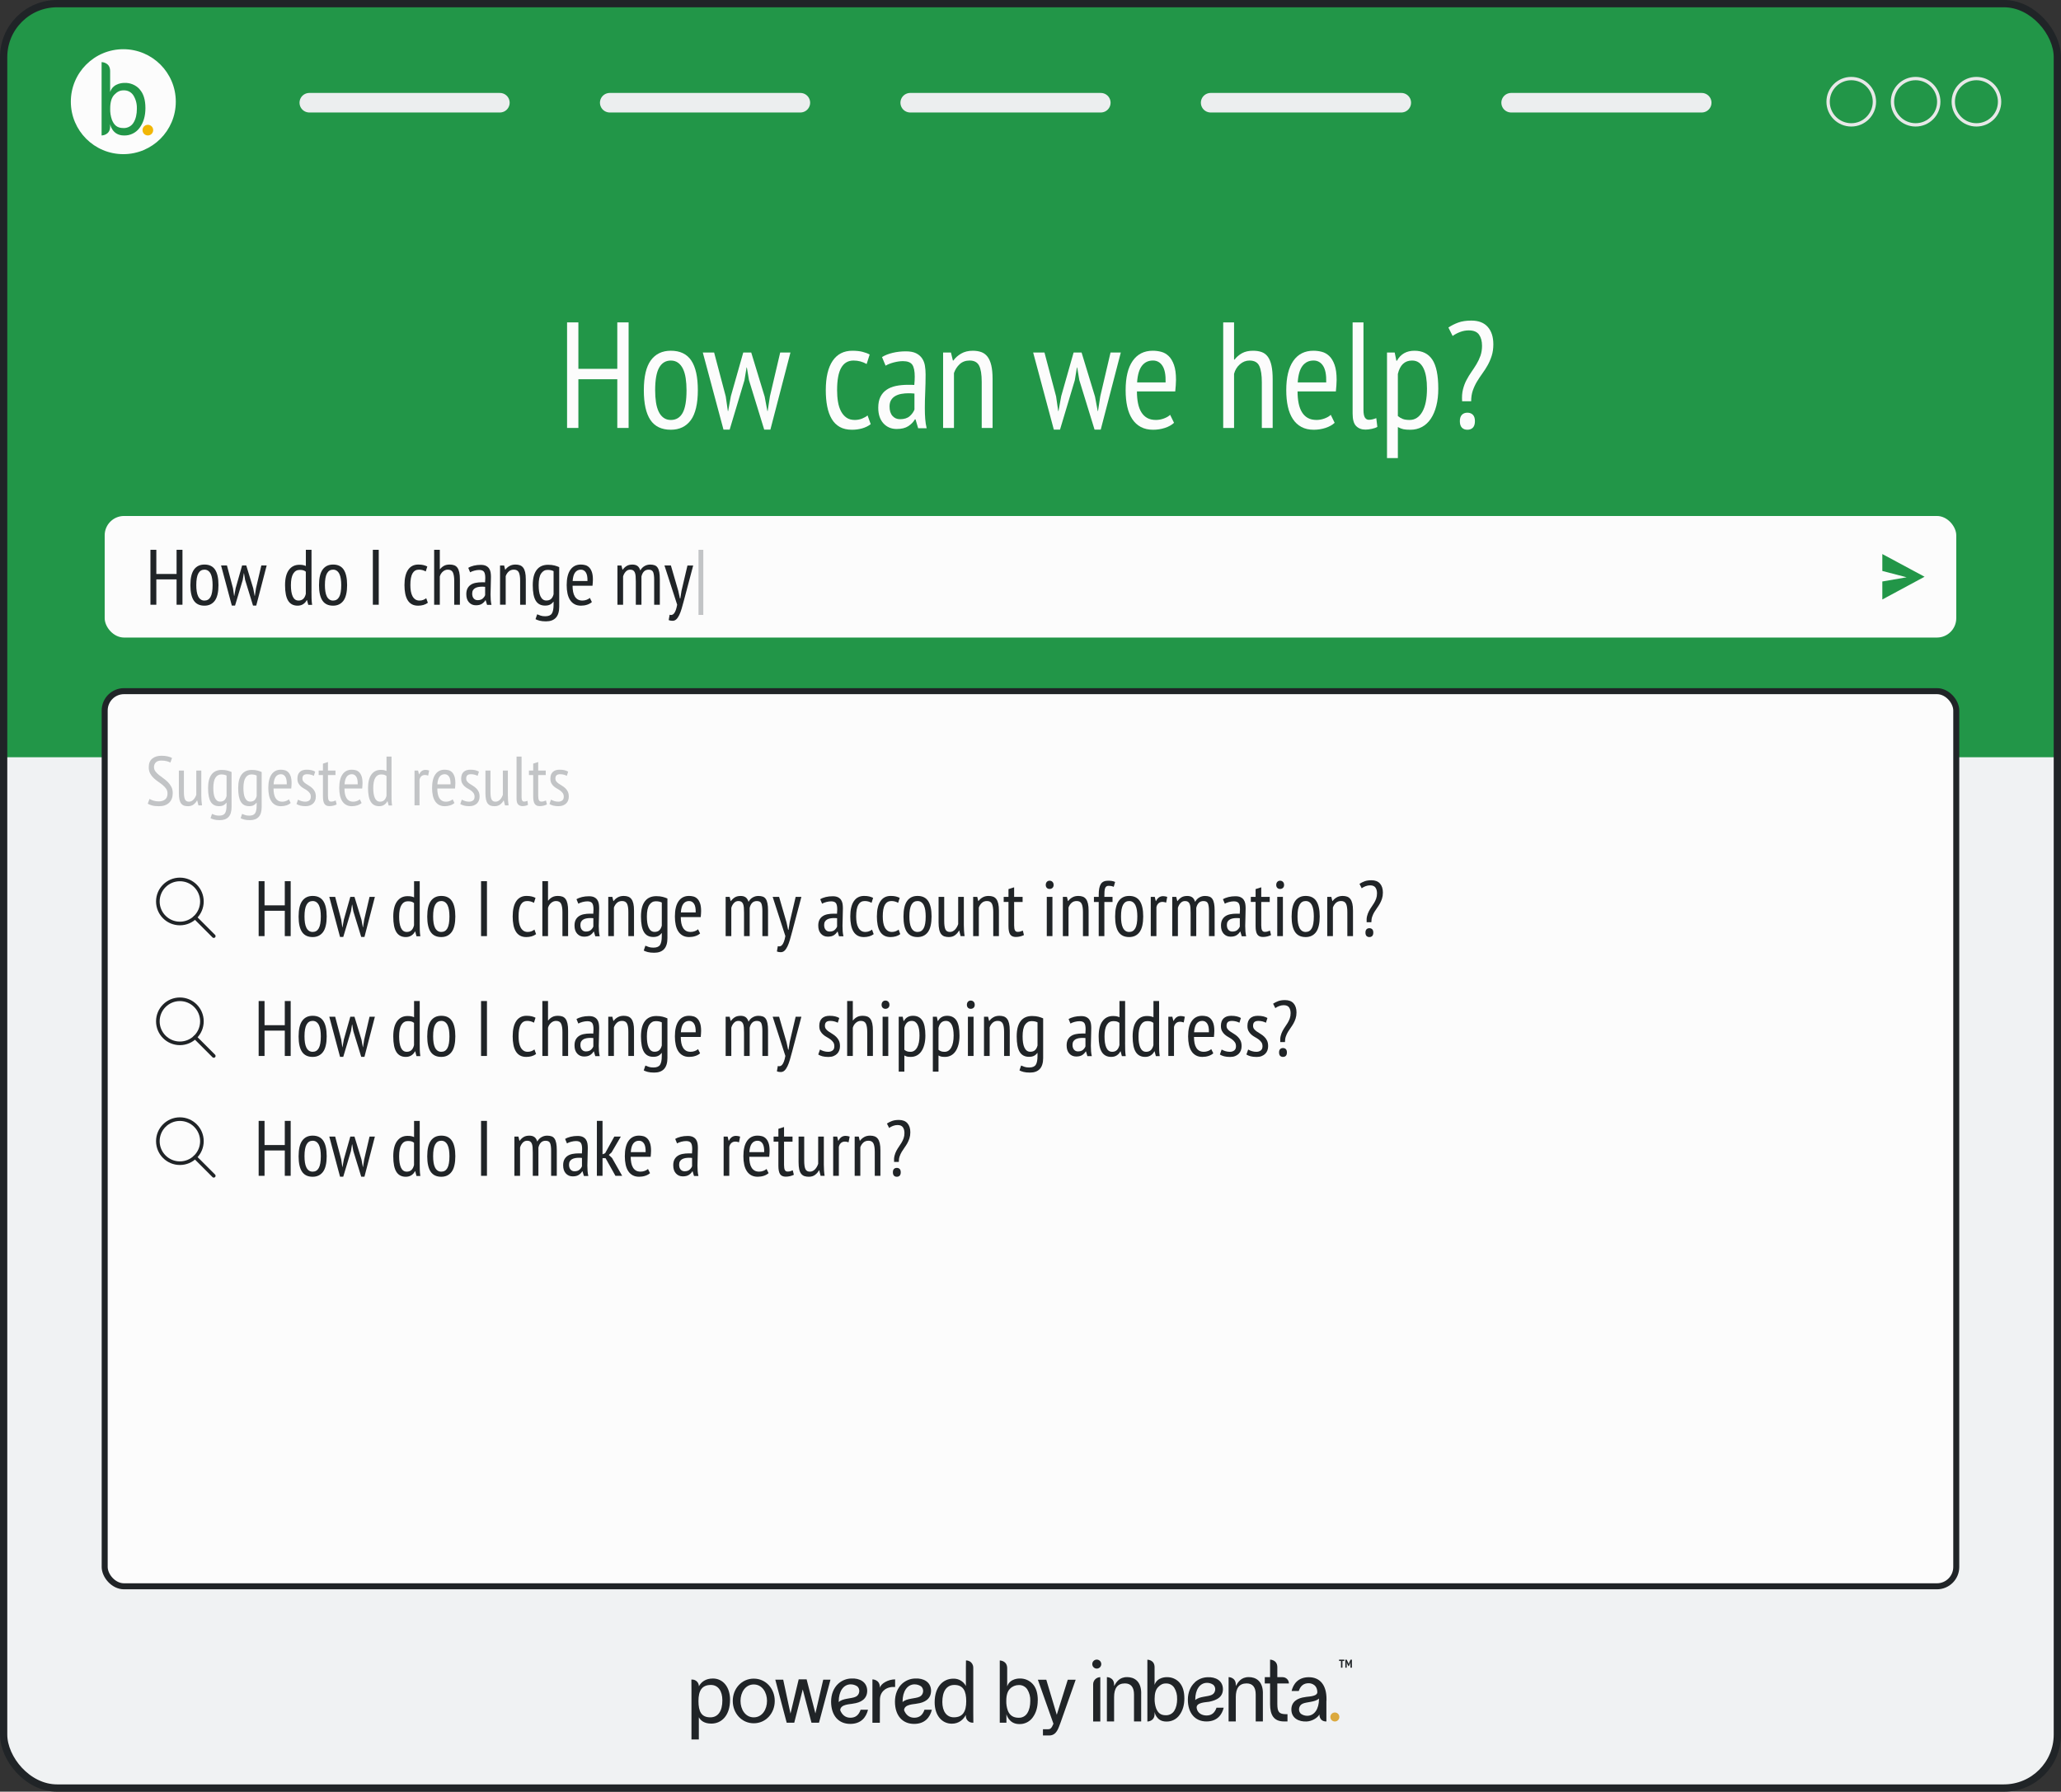 <svg xmlns="http://www.w3.org/2000/svg" id="uuid-9d713e07-1535-45e5-8634-8c4ad65a0f3d" viewBox="0 0 1714.13 1490.34"><rect x="0" y="0" width="1714.13" height="1490.34" fill="#333333" stroke="none"/><defs><style>.uuid-52be1eb7-160d-49bb-b2d1-7debe7f8ba89{stroke-width:5px;}.uuid-52be1eb7-160d-49bb-b2d1-7debe7f8ba89,.uuid-ccb4f994-c5f9-46a0-8402-b03a83b112ab{fill:#fcfcfc;}.uuid-52be1eb7-160d-49bb-b2d1-7debe7f8ba89,.uuid-a61e31f6-0347-4b3f-aab4-c51fa6d733c1,.uuid-a6607451-585e-4427-9a43-db717c11d289,.uuid-20e562a8-acbd-4f35-9148-885a2abbade3,.uuid-e7ca37fa-3cc5-4758-b851-284e145e26d2,.uuid-9d13e28c-8802-4aab-885d-47afac8e4d88{stroke:#202427;}.uuid-52be1eb7-160d-49bb-b2d1-7debe7f8ba89,.uuid-a6607451-585e-4427-9a43-db717c11d289,.uuid-20e562a8-acbd-4f35-9148-885a2abbade3,.uuid-b82e9b1a-e7a9-4f32-b9c1-624252b28aec{stroke-miterlimit:10;}.uuid-60040176-d35f-4467-a76c-368f2b19efb8{fill:#f1b605;}.uuid-59236883-3126-4fa9-abbe-fd89d5969a41{fill:#c2c4c6;}.uuid-679e0d0e-60ce-4850-a1cd-0b05c8812958{fill:#dba93d;}.uuid-91c0540e-1413-41ac-a4a1-7a5497facf93{fill:#229648;}.uuid-50b45b6a-1037-4dc7-b571-dc001a9be62a{fill:#202427;}.uuid-a61e31f6-0347-4b3f-aab4-c51fa6d733c1{stroke-width:5.92px;}.uuid-a61e31f6-0347-4b3f-aab4-c51fa6d733c1,.uuid-a6607451-585e-4427-9a43-db717c11d289,.uuid-e7ca37fa-3cc5-4758-b851-284e145e26d2,.uuid-16c947e1-1f85-4da6-a266-0808b86dbb6f,.uuid-9d13e28c-8802-4aab-885d-47afac8e4d88,.uuid-b82e9b1a-e7a9-4f32-b9c1-624252b28aec{fill:none;}.uuid-a61e31f6-0347-4b3f-aab4-c51fa6d733c1,.uuid-e7ca37fa-3cc5-4758-b851-284e145e26d2,.uuid-16c947e1-1f85-4da6-a266-0808b86dbb6f,.uuid-9d13e28c-8802-4aab-885d-47afac8e4d88{stroke-linecap:round;stroke-linejoin:round;}.uuid-a6607451-585e-4427-9a43-db717c11d289{stroke-width:6.06px;}.uuid-20e562a8-acbd-4f35-9148-885a2abbade3{fill:#f0f2f3;stroke-width:.87px;}.uuid-e7ca37fa-3cc5-4758-b851-284e145e26d2{stroke-width:2.81px;}.uuid-16c947e1-1f85-4da6-a266-0808b86dbb6f{stroke:#eceeef;stroke-width:16.25px;}.uuid-6a652090-34e9-4542-95e9-d900978e8d22{isolation:isolate;}.uuid-9d13e28c-8802-4aab-885d-47afac8e4d88{stroke-width:3px;}.uuid-b82e9b1a-e7a9-4f32-b9c1-624252b28aec{stroke:#e8e8e8;stroke-width:2.77px;}</style></defs><g id="uuid-7439f4ec-1093-468d-8cd2-f363d395510c"><g id="uuid-f1b4d0e4-e9d7-4458-9150-3b327b8faaba"><rect class="uuid-20e562a8-acbd-4f35-9148-885a2abbade3" x="3.03" y="3.03" width="1708.07" height="1484.28" rx="45.21" ry="45.21"></rect><path class="uuid-91c0540e-1413-41ac-a4a1-7a5497facf93" d="m47.44,3.03h1616.89c24.53,0,44.41,19.92,44.41,44.41v582.44H3.03V47.44C3.03,22.92,22.92,3.03,47.44,3.03Z"></path><rect class="uuid-ccb4f994-c5f9-46a0-8402-b03a83b112ab" x="87.07" y="429.2" width="1539.95" height="101.12" rx="16.07" ry="16.07"></rect><polygon class="uuid-91c0540e-1413-41ac-a4a1-7a5497facf93" points="1565.53 460.86 1565.53 474.93 1585.73 480.19 1565.53 483.69 1565.53 498.66 1600.66 479.74 1565.53 460.86"></polygon><rect class="uuid-a6607451-585e-4427-9a43-db717c11d289" x="3.03" y="3.03" width="1708.07" height="1484.28" rx="44.45" ry="44.45"></rect><circle class="uuid-b82e9b1a-e7a9-4f32-b9c1-624252b28aec" cx="1539.69" cy="84.61" r="19.26"></circle><circle class="uuid-b82e9b1a-e7a9-4f32-b9c1-624252b28aec" cx="1593.21" cy="84.61" r="19.26"></circle><circle class="uuid-b82e9b1a-e7a9-4f32-b9c1-624252b28aec" cx="1643.79" cy="84.61" r="19.26"></circle><g class="uuid-6a652090-34e9-4542-95e9-d900978e8d22"><g class="uuid-6a652090-34e9-4542-95e9-d900978e8d22"><path class="uuid-ccb4f994-c5f9-46a0-8402-b03a83b112ab" d="m513.4,315.45h-32.36v40.52h-9.41v-87.81h9.41v38.64h32.36v-38.64h9.41v87.81h-9.41v-40.52Z"></path></g><g class="uuid-6a652090-34e9-4542-95e9-d900978e8d22"><path class="uuid-ccb4f994-c5f9-46a0-8402-b03a83b112ab" d="m535.48,324.61c0-11.29,1.94-19.59,5.83-24.9,3.89-5.31,9.43-7.97,16.62-7.97,7.69,0,13.36,2.72,17,8.15,3.64,5.44,5.46,13.67,5.46,24.71s-1.97,19.69-5.9,24.96c-3.93,5.27-9.45,7.9-16.56,7.9-7.69,0-13.36-2.72-17-8.15-3.64-5.44-5.46-13.67-5.46-24.71Zm9.41,0c0,3.68.23,7.02.69,10.04.46,3.01,1.21,5.6,2.26,7.78,1.04,2.18,2.4,3.87,4.08,5.08,1.67,1.21,3.68,1.82,6.02,1.82,4.35,0,7.61-1.94,9.78-5.83,2.17-3.89,3.26-10.18,3.26-18.88,0-3.59-.23-6.92-.69-9.97-.46-3.05-1.21-5.66-2.26-7.84-1.05-2.17-2.41-3.87-4.08-5.08-1.67-1.21-3.68-1.82-6.02-1.82-4.26,0-7.51,1.97-9.72,5.9-2.22,3.93-3.32,10.2-3.32,18.82Z"></path></g><g class="uuid-6a652090-34e9-4542-95e9-d900978e8d22"><path class="uuid-ccb4f994-c5f9-46a0-8402-b03a83b112ab" d="m624.8,293.25l11.16,36.63,2.26,12.04h.25l1.88-12.29,8.53-36.38h8.53l-16.68,64.1h-5.14l-12.67-41.14-1.76-10.54h-.25l-1.76,10.66-12.29,41.02h-5.14l-17.19-64.1h9.41l9.66,36.5,1.76,12.17h.25l2.26-12.42,10.29-36.25h6.65Z"></path></g><g class="uuid-6a652090-34e9-4542-95e9-d900978e8d22"><path class="uuid-ccb4f994-c5f9-46a0-8402-b03a83b112ab" d="m724.17,352.83c-2.09,1.59-4.47,2.76-7.15,3.51-2.68.75-5.48,1.13-8.4,1.13-4.01,0-7.4-.77-10.16-2.32s-5-3.76-6.71-6.65c-1.71-2.89-2.97-6.35-3.76-10.41-.8-4.06-1.19-8.55-1.19-13.48,0-10.7,1.9-18.86,5.71-24.46,3.8-5.6,9.26-8.4,16.37-8.4,3.26,0,6.06.29,8.4.88,2.34.59,4.35,1.34,6.02,2.26l-2.51,7.9c-3.35-1.92-6.98-2.89-10.91-2.89-4.52,0-7.92,1.99-10.22,5.96-2.3,3.97-3.45,10.22-3.45,18.75,0,3.43.25,6.65.75,9.66.5,3.01,1.34,5.62,2.51,7.84,1.17,2.22,2.68,3.97,4.52,5.27,1.84,1.3,4.14,1.94,6.9,1.94,2.17,0,4.2-.38,6.08-1.13,1.88-.75,3.41-1.63,4.58-2.63l2.63,7.28Z"></path><path class="uuid-ccb4f994-c5f9-46a0-8402-b03a83b112ab" d="m733.57,297.01c2.42-1.51,5.37-2.68,8.84-3.51,3.47-.83,7.13-1.25,10.98-1.25,3.51,0,6.33.52,8.47,1.57,2.13,1.05,3.8,2.47,5.02,4.26,1.21,1.8,2.01,3.85,2.38,6.15.38,2.3.56,4.7.56,7.21,0,5.02-.11,9.91-.32,14.68-.22,4.77-.32,9.28-.32,13.55,0,3.18.11,6.13.32,8.84.22,2.72.62,5.29,1.2,7.71h-7.07l-2.19-7.4h-.5c-1.25,2.18-3.07,4.06-5.48,5.64-2.41,1.59-5.65,2.38-9.71,2.38-4.48,0-8.16-1.57-11.02-4.7-2.86-3.14-4.29-7.46-4.29-12.98,0-3.59.6-6.61,1.8-9.03,1.2-2.42,2.9-4.39,5.1-5.9,2.2-1.51,4.81-2.57,7.84-3.2,3.03-.63,6.41-.94,10.14-.94h2.49c.83,0,1.7.04,2.61.13.25-2.59.37-4.89.37-6.9,0-4.77-.71-8.11-2.11-10.04-1.41-1.92-3.98-2.88-7.71-2.88-2.32,0-4.85.36-7.58,1.07-2.74.71-5.01,1.61-6.84,2.7l-2.98-7.15Zm26.97,30.36c-.83-.08-1.65-.15-2.48-.19-.83-.04-1.65-.06-2.48-.06-1.98,0-3.93.17-5.83.5-1.9.33-3.59.92-5.08,1.76-1.49.84-2.67,1.97-3.53,3.39-.87,1.42-1.3,3.22-1.3,5.39,0,3.35.81,5.94,2.42,7.78,1.61,1.84,3.7,2.76,6.26,2.76,3.47,0,6.15-.83,8.06-2.51,1.9-1.67,3.22-3.51,3.97-5.52v-13.3Z"></path><path class="uuid-ccb4f994-c5f9-46a0-8402-b03a83b112ab" d="m816.49,355.97v-38.26c0-6.27-.73-10.81-2.19-13.61-1.46-2.8-4.08-4.2-7.84-4.2-3.35,0-6.1,1-8.28,3.01-2.18,2.01-3.76,4.47-4.77,7.4v45.66h-9.03v-62.72h6.52l1.63,6.65h.38c1.59-2.26,3.74-4.18,6.46-5.77,2.72-1.59,5.96-2.38,9.72-2.38,2.68,0,5.04.38,7.09,1.13,2.05.75,3.76,2.03,5.14,3.83,1.38,1.8,2.42,4.2,3.14,7.21.71,3.01,1.07,6.82,1.07,11.42v40.64h-9.03Z"></path></g><g class="uuid-6a652090-34e9-4542-95e9-d900978e8d22"><path class="uuid-ccb4f994-c5f9-46a0-8402-b03a83b112ab" d="m899.55,293.25l11.16,36.63,2.26,12.04h.25l1.88-12.29,8.53-36.38h8.53l-16.68,64.1h-5.14l-12.67-41.14-1.76-10.54h-.25l-1.76,10.66-12.29,41.02h-5.14l-17.19-64.1h9.41l9.66,36.5,1.76,12.17h.25l2.26-12.42,10.29-36.25h6.65Z"></path></g><g class="uuid-6a652090-34e9-4542-95e9-d900978e8d22"><path class="uuid-ccb4f994-c5f9-46a0-8402-b03a83b112ab" d="m976.45,351.7c-2.01,1.84-4.56,3.26-7.65,4.26-3.09,1-6.36,1.51-9.78,1.51-3.93,0-7.34-.77-10.22-2.32-2.89-1.55-5.27-3.76-7.15-6.65-1.88-2.89-3.26-6.33-4.14-10.35-.88-4.01-1.32-8.53-1.32-13.55,0-10.7,1.96-18.86,5.9-24.46,3.93-5.6,9.49-8.4,16.68-8.4,2.34,0,4.66.29,6.96.88,2.3.59,4.37,1.76,6.21,3.51,1.84,1.76,3.32,4.22,4.45,7.4,1.13,3.18,1.69,7.32,1.69,12.42,0,1.42-.06,2.95-.19,4.58s-.27,3.32-.44,5.08h-31.86c0,3.6.29,6.86.88,9.78.58,2.93,1.51,5.42,2.76,7.46,1.25,2.05,2.86,3.64,4.83,4.77,1.96,1.13,4.41,1.69,7.34,1.69,2.26,0,4.49-.42,6.71-1.25,2.21-.83,3.91-1.84,5.08-3.01l3.26,6.65Zm-7.02-33.62c.17-6.27-.71-10.87-2.63-13.8-1.92-2.93-4.56-4.39-7.9-4.39-3.85,0-6.9,1.46-9.16,4.39-2.26,2.93-3.6,7.53-4.01,13.8h23.71Z"></path><path class="uuid-ccb4f994-c5f9-46a0-8402-b03a83b112ab" d="m1049.46,355.97v-38.13c0-5.85-.69-10.31-2.07-13.36-1.38-3.05-4.12-4.58-8.22-4.58-2.93,0-5.58,1.05-7.97,3.14-2.38,2.09-3.99,4.73-4.83,7.9v45.03h-9.03v-87.81h9.03v30.98h.38c1.67-2.17,3.74-3.95,6.21-5.33,2.47-1.38,5.54-2.07,9.22-2.07,2.76,0,5.16.38,7.21,1.13,2.05.75,3.74,2.05,5.08,3.89,1.34,1.84,2.34,4.29,3.01,7.34.67,3.05,1,6.84,1,11.35v40.52h-9.03Z"></path><path class="uuid-ccb4f994-c5f9-46a0-8402-b03a83b112ab" d="m1110.04,351.7c-2.01,1.84-4.56,3.26-7.65,4.26-3.09,1-6.36,1.51-9.78,1.51-3.93,0-7.34-.77-10.22-2.32-2.89-1.55-5.27-3.76-7.15-6.65-1.88-2.89-3.26-6.33-4.14-10.35-.88-4.01-1.32-8.53-1.32-13.55,0-10.7,1.96-18.86,5.9-24.46,3.93-5.6,9.49-8.4,16.68-8.4,2.34,0,4.66.29,6.96.88,2.3.59,4.37,1.76,6.21,3.51,1.84,1.76,3.32,4.22,4.45,7.4,1.13,3.18,1.69,7.32,1.69,12.42,0,1.42-.06,2.95-.19,4.58s-.27,3.32-.44,5.08h-31.86c0,3.6.29,6.86.88,9.78.58,2.93,1.51,5.42,2.76,7.46,1.25,2.05,2.86,3.64,4.83,4.77,1.96,1.13,4.41,1.69,7.34,1.69,2.26,0,4.49-.42,6.71-1.25,2.21-.83,3.91-1.84,5.08-3.01l3.26,6.65Zm-7.02-33.62c.17-6.27-.71-10.87-2.63-13.8-1.92-2.93-4.56-4.39-7.9-4.39-3.85,0-6.9,1.46-9.16,4.39-2.26,2.93-3.6,7.53-4.01,13.8h23.71Z"></path><path class="uuid-ccb4f994-c5f9-46a0-8402-b03a83b112ab" d="m1134,341.04c0,2.93.4,5.02,1.19,6.27.79,1.25,1.9,1.88,3.32,1.88,1.76,0,3.8-.46,6.15-1.38l.88,7.28c-1.09.67-2.61,1.21-4.58,1.63-1.97.42-3.74.63-5.33.63-3.18,0-5.75-.98-7.71-2.95-1.97-1.96-2.95-5.41-2.95-10.35v-75.89h9.03v72.88Z"></path><path class="uuid-ccb4f994-c5f9-46a0-8402-b03a83b112ab" d="m1153.57,293.25h6.4l1.38,6.77h.5c3.09-5.52,7.94-8.28,14.55-8.28s11.56,2.47,14.86,7.4c3.3,4.94,4.96,13,4.96,24.21,0,5.27-.54,10.02-1.63,14.24-1.09,4.22-2.63,7.82-4.64,10.79-2.01,2.97-4.45,5.23-7.34,6.77-2.88,1.55-6.08,2.32-9.6,2.32-2.43,0-4.35-.15-5.77-.44-1.42-.29-2.97-.9-4.64-1.82v25.84h-9.03v-87.81Zm9.03,52.81c1.17,1,2.49,1.8,3.95,2.38,1.46.59,3.41.88,5.83.88,4.43,0,7.94-2.26,10.54-6.77,2.59-4.52,3.89-10.95,3.89-19.32,0-3.51-.23-6.69-.69-9.53-.46-2.84-1.19-5.29-2.19-7.34-1-2.05-2.28-3.64-3.83-4.77-1.55-1.13-3.45-1.69-5.71-1.69-6.1,0-10.04,3.72-11.79,11.16v35Z"></path><path class="uuid-ccb4f994-c5f9-46a0-8402-b03a83b112ab" d="m1216.04,333.76c-.25-3.68-.02-6.94.69-9.78.71-2.84,1.69-5.46,2.95-7.84s2.61-4.62,4.08-6.71c1.46-2.09,2.86-4.24,4.2-6.46,1.34-2.21,2.45-4.56,3.32-7.02.88-2.47,1.32-5.25,1.32-8.34,0-3.85-.84-6.94-2.51-9.28-1.67-2.34-4.52-3.51-8.53-3.51-2.43,0-4.81.44-7.15,1.32-2.34.88-4.43,1.99-6.27,3.32l-3.51-7.02c2.51-1.67,5.25-3.05,8.22-4.14,2.97-1.09,6.59-1.63,10.85-1.63,6.02,0,10.58,1.76,13.67,5.27,3.09,3.51,4.64,8.32,4.64,14.43,0,3.6-.46,6.82-1.38,9.66-.92,2.84-2.05,5.46-3.39,7.84-1.34,2.38-2.8,4.66-4.39,6.84-1.59,2.18-3.07,4.41-4.45,6.71-1.38,2.3-2.53,4.77-3.45,7.4-.92,2.63-1.38,5.62-1.38,8.97h-7.53Zm-1.88,16.56c0-2.34.56-4.1,1.69-5.27,1.13-1.17,2.65-1.76,4.58-1.76s3.45.59,4.58,1.76c1.13,1.17,1.69,2.93,1.69,5.27s-.56,4.22-1.69,5.39c-1.13,1.17-2.66,1.76-4.58,1.76s-3.45-.59-4.58-1.76c-1.13-1.17-1.69-2.97-1.69-5.39Z"></path></g></g><path class="uuid-ccb4f994-c5f9-46a0-8402-b03a83b112ab" d="m102.56,40.93c-24.11,0-43.65,19.54-43.65,43.65s19.54,43.65,43.65,43.65,43.65-19.54,43.65-43.65-19.54-43.65-43.65-43.65Z"></path><path class="uuid-91c0540e-1413-41ac-a4a1-7a5497facf93" d="m116.17,74.26c-3.19-3.53-7.79-5.47-12.58-5.3,0,0-9.39-.38-11.99,7.59v-17.39c0-7.48-7.07-7.48-7.1-7.48v61s7.1,0,7.1-7.48v-1.97s1.52,9.39,11.4,9.46c5.23.21,10.18-2.22,13.2-6.48,3.19-4.33,4.75-9.73,4.75-16.28,0-6.89-1.59-12.09-4.82-15.62l.03-.03Zm-2.32,15.97c0,4.88-.94,8.83-2.81,11.81h0c-1.77,2.94-5.02,4.64-8.45,4.47-5.02,0-7.66-2.29-9.49-6.82-1.07-3.01-1.59-6.24-1.45-9.46,0-5.37,1.18-9.21,3.57-11.57,2.18-2.25,4.43-3.53,7.55-3.5,3.33-.17,6.48,1.45,8.24,4.3,1.97,3.26,2.94,7,2.81,10.81l.03-.03Z"></path><path class="uuid-60040176-d35f-4467-a76c-368f2b19efb8" d="m127.4,108.24c0,2.42-1.97,4.43-4.43,4.43s-4.43-1.97-4.43-4.43,1.97-4.43,4.43-4.43,4.43,1.97,4.43,4.43Z"></path><line class="uuid-a61e31f6-0347-4b3f-aab4-c51fa6d733c1" x1="627.53" y1="766.58" x2="883.29" y2="766.58"></line><line class="uuid-e7ca37fa-3cc5-4758-b851-284e145e26d2" x1="627.53" y1="831.22" x2="1071.88" y2="831.22"></line><line class="uuid-e7ca37fa-3cc5-4758-b851-284e145e26d2" x1="627.53" y1="882.6" x2="995.15" y2="882.6"></line><line class="uuid-e7ca37fa-3cc5-4758-b851-284e145e26d2" x1="627.53" y1="933.97" x2="1071.88" y2="933.97"></line><line class="uuid-a61e31f6-0347-4b3f-aab4-c51fa6d733c1" x1="627.53" y1="1098.21" x2="883.29" y2="1098.21"></line><line class="uuid-e7ca37fa-3cc5-4758-b851-284e145e26d2" x1="627.53" y1="1162.88" x2="1071.88" y2="1162.88"></line><line class="uuid-e7ca37fa-3cc5-4758-b851-284e145e26d2" x1="627.53" y1="1214.26" x2="995.15" y2="1214.26"></line><line class="uuid-e7ca37fa-3cc5-4758-b851-284e145e26d2" x1="627.53" y1="1265.63" x2="1071.88" y2="1265.63"></line><line class="uuid-a61e31f6-0347-4b3f-aab4-c51fa6d733c1" x1="1178.65" y1="766.58" x2="1434.44" y2="766.58"></line><line class="uuid-e7ca37fa-3cc5-4758-b851-284e145e26d2" x1="1178.65" y1="831.22" x2="1623.04" y2="831.22"></line><line class="uuid-e7ca37fa-3cc5-4758-b851-284e145e26d2" x1="1178.65" y1="882.6" x2="1546.3" y2="882.6"></line><line class="uuid-e7ca37fa-3cc5-4758-b851-284e145e26d2" x1="1178.65" y1="933.97" x2="1623.04" y2="933.97"></line><line class="uuid-a61e31f6-0347-4b3f-aab4-c51fa6d733c1" x1="1178.65" y1="1098.21" x2="1434.44" y2="1098.21"></line><line class="uuid-e7ca37fa-3cc5-4758-b851-284e145e26d2" x1="1178.65" y1="1162.88" x2="1623.04" y2="1162.88"></line><line class="uuid-e7ca37fa-3cc5-4758-b851-284e145e26d2" x1="1178.65" y1="1214.26" x2="1546.3" y2="1214.26"></line><line class="uuid-e7ca37fa-3cc5-4758-b851-284e145e26d2" x1="1178.65" y1="1265.63" x2="1623.04" y2="1265.63"></line><line class="uuid-16c947e1-1f85-4da6-a266-0808b86dbb6f" x1="257.24" y1="85.44" x2="415.76" y2="85.44"></line><line class="uuid-16c947e1-1f85-4da6-a266-0808b86dbb6f" x1="507.11" y1="85.44" x2="665.67" y2="85.44"></line><line class="uuid-16c947e1-1f85-4da6-a266-0808b86dbb6f" x1="757.02" y1="85.44" x2="915.54" y2="85.44"></line><line class="uuid-16c947e1-1f85-4da6-a266-0808b86dbb6f" x1="1256.8" y1="85.44" x2="1415.32" y2="85.44"></line><line class="uuid-16c947e1-1f85-4da6-a266-0808b86dbb6f" x1="1006.89" y1="85.44" x2="1165.45" y2="85.44"></line><path class="uuid-50b45b6a-1037-4dc7-b571-dc001a9be62a" d="m607.16,1414.07c0,12.75-6.89,19.64-15.55,19.64-5.79,0-8.8-2.42-10.39-5.27v18.46h-6.13v-41.09c0-2.91,0-5.92-.07-8.73h.66c3.08,0,5.58,2.49,5.58,5.54v.07c1.94-3.6,5.58-6.48,11.67-6.48,8.28,0,14.27,6.93,14.27,17.81l-.03.03Zm-6.37.24c0-7.59-3.43-12.75-9.56-12.75-7.41,0-10.32,4.68-10.32,13.37s2.39,13.58,9.87,13.58c6.55,0,10.01-5.37,10.01-14.17v-.03Z"></path><path class="uuid-50b45b6a-1037-4dc7-b571-dc001a9be62a" d="m626.9,1433.44c-10.08,0-17.46-8.35-17.46-18.57s7.38-18.57,17.46-18.57,17.46,8.35,17.46,18.57-7.38,18.57-17.46,18.57Zm0-32.29c-7,0-11.02,6.62-11.02,13.68s4.02,13.68,11.02,13.68,11.02-6.62,11.02-13.68-4.02-13.68-11.02-13.68h0Z"></path><path class="uuid-50b45b6a-1037-4dc7-b571-dc001a9be62a" d="m670.86,1396.89l7.31,28.34,6.51-28.06h6.03l-9.56,35.82h-6.24l-7.27-27.71-7.07,27.71h-6.27l-9.49-35.82h6.58l6.06,28.23,6.82-28.51h6.65-.07Z"></path><path class="uuid-50b45b6a-1037-4dc7-b571-dc001a9be62a" d="m721.92,1422.18c-1.52,6.17-5.68,11.78-14.76,11.78-9.84,0-15.94-7.07-15.94-18.53,0-5.96,2.08-11.43,6.06-15h0c3.01-2.67,6.89-4.19,10.91-4.23h0c6.55-.35,12.96,2.7,13.06,10.15.03,6.89-5.33,9.94-11.78,10.74-2.18.62-10.46.31-10.67,5.47,1.52,3.91,4.4,6.27,8.45,6.27,4.47,0,7.07-2.39,8.52-6.65h6.13,0Zm-14.27-21.13c-6.3,0-10.08,6.06-10.08,14.17v.59c3.22-3.22,10.81-2.77,14.17-4.47,3.39-1.49,4.02-6.69.94-8.8-1.49-.94-3.26-1.46-5.02-1.46v-.03Z"></path><path class="uuid-50b45b6a-1037-4dc7-b571-dc001a9be62a" d="m744.51,1403.27c-6.51-.62-12.68,3.15-12.68,10.6l-.07,19.12h-6.17v-36.06s6.17,0,6.17,6.51v.62c.73-3.6,6.86-7.14,12.71-7.14v6.37l.03-.03Z"></path><path class="uuid-50b45b6a-1037-4dc7-b571-dc001a9be62a" d="m775.03,1422.18c-1.52,6.17-5.68,11.78-14.76,11.78-9.84,0-15.94-7.07-15.94-18.53,0-5.96,2.11-11.43,6.06-15h0c3.01-2.67,6.89-4.19,10.91-4.23h0c6.55-.35,12.96,2.7,13.06,10.15.03,6.89-5.33,9.94-11.78,10.74-2.18.62-10.46.31-10.67,5.47,1.52,3.91,4.4,6.27,8.45,6.27,4.47,0,7.07-2.39,8.52-6.65h6.13,0Zm-14.27-21.13c-6.3,0-10.08,6.06-10.08,14.17v.59c3.22-3.22,10.81-2.77,14.17-4.47,3.39-1.49,4.02-6.69.94-8.8-1.49-.94-3.26-1.46-5.02-1.46v-.03Z"></path><path class="uuid-50b45b6a-1037-4dc7-b571-dc001a9be62a" d="m809.53,1432.95h-.66c-3.08,0-5.58-2.49-5.58-5.54v-.9c-1.94,3.6-5.58,7.27-11.67,7.27-8.28,0-14.27-6.93-14.27-17.81,0-12.75,6.89-19.64,15.55-19.64,4.36-.14,8.38,2.22,10.43,6.1v-14.9l.07-6.37c1.66-.03,3.29.62,4.43,1.84s1.73,2.88,1.63,4.54v36.65c0,2.91,0,5.96.07,8.73v.03Zm-5.92-17.81c0-8.45-2.39-13.58-9.87-13.58-6.55,0-10.01,5.37-10.01,14.17,0,7.59,3.43,12.75,9.56,12.75,7.41,0,10.32-4.68,10.32-13.37v.03Z"></path><path class="uuid-50b45b6a-1037-4dc7-b571-dc001a9be62a" d="m863.09,1414.39c0,5.65-1.39,10.36-4.12,14.1-2.6,3.71-6.93,5.82-11.43,5.61-8.56-.07-10.5-8.21-10.5-8.21v7.07h-5.54v-51.76s6.17,0,6.17,6.51v15.07c2.25-6.89,10.39-6.58,10.39-6.58,4.12-.14,8.11,1.52,10.88,4.61,2.77,3.05,4.19,7.59,4.19,13.55l-.03.03Zm-8.63,10.53c1.63-2.6,2.42-5.99,2.42-10.22.14-3.29-.73-6.55-2.42-9.35-1.56-2.42-4.3-3.85-7.17-3.71-2.74,0-5.33,1.07-7.24,3.05-2.08,2.04-3.12,5.37-3.12,10.05-.1,2.77.35,5.58,1.28,8.18,1.59,3.95,4.54,5.92,8.9,5.92,2.98.17,5.79-1.32,7.34-3.88h0v-.03Z"></path><path class="uuid-50b45b6a-1037-4dc7-b571-dc001a9be62a" d="m867.35,1438.39h4.33c1.97,0,2.94-.87,4.47-4.57l-12.96-36.62h7l8.73,29.17,9.15-29.17h6.58l-12.64,35.82c-1.73,4.3-3.08,10.57-9.46,10.57h-5.13v-5.16l-.07-.03Z"></path><path class="uuid-50b45b6a-1037-4dc7-b571-dc001a9be62a" d="m915.12,1395.09v36.86h-5.96v-30.9c0-3.29,2.67-5.96,5.96-5.96Z"></path><path class="uuid-50b45b6a-1037-4dc7-b571-dc001a9be62a" d="m949.11,1408.46v23.45h-5.96v-22.45c0-5.92-2.49-9.18-7.55-9.18-6.24,0-9.01,4.12-9.01,11.36v20.27h-5.99v-36.86s5.99,0,5.99,6.3v1.11c1.77-3.05,4.23-7.45,10.84-7.41,5.58,0,11.71,3.05,11.71,13.41h-.03Z"></path><path class="uuid-50b45b6a-1037-4dc7-b571-dc001a9be62a" d="m1050.33,1408.46v23.45h-5.96v-22.45c0-5.92-2.49-9.18-7.55-9.18-6.24,0-9.01,4.12-9.01,11.36v20.27h-5.99v-36.86s5.99,0,5.99,6.3v1.11c1.77-3.05,4.23-7.45,10.84-7.41,5.58,0,11.71,3.05,11.71,13.41h-.03Z"></path><path class="uuid-50b45b6a-1037-4dc7-b571-dc001a9be62a" d="m980.98,1399.56c-2.7-2.98-6.58-4.61-10.6-4.47,0,0-7.9-.31-10.12,6.41v-14.65c0-6.3-5.96-6.3-5.99-6.3v51.44s5.99,0,5.99-6.3v-1.66s1.28,7.9,9.63,7.97c4.4.17,8.59-1.87,11.12-5.47,2.67-3.64,4.02-8.21,4.02-13.72,0-5.82-1.35-10.18-4.05-13.2v-.03Zm-1.94,13.48c0,4.12-.8,7.45-2.36,9.94h0c-1.49,2.46-4.23,3.91-7.14,3.78-4.23,0-6.44-1.91-8-5.75-.9-2.56-1.32-5.27-1.25-7.97,0-4.54,1-7.79,3.01-9.77,1.84-1.91,3.74-2.98,6.37-2.94,2.81-.14,5.47,1.25,6.96,3.6,1.66,2.74,2.49,5.89,2.36,9.11h.03Z"></path><path class="uuid-50b45b6a-1037-4dc7-b571-dc001a9be62a" d="m1017.77,1420.45c-1.46,5.99-5.51,11.47-14.34,11.47-9.56,0-15.49-7-15.49-18.12,0-5.79,2.04-10.98,5.89-14.45v-.1c2.94-2.6,6.69-4.05,10.6-4.12h0c6.37-.31,12.58,2.63,12.68,9.87.03,6.69-5.27,9.28-11.47,10.53-2.18.45-11.19.35-10.36,5.33.66,4.02,4.26,6.1,8.21,6.1,4.33,0,6.86-2.32,8.28-6.48h5.96l.03-.03Zm-13.86-20.65c-6.13,0-9.8,5.89-9.8,13.79v.55c3.15-3.12,10.5-2.7,13.75-4.36,3.29-1.46,3.91-6.51.9-8.56-1.46-.94-3.15-1.42-4.88-1.42h.03Z"></path><path class="uuid-50b45b6a-1037-4dc7-b571-dc001a9be62a" d="m1103.16,1414.7v17.25c-4.12,0-5.4-2.56-5.75-4.78l-.03-1.11c-1.63,2.98-6.3,5.72-10.67,5.89h0c-6.37.31-12.58-2.63-12.68-9.87-.03-6.69,5.2-9.67,11.47-10.43,1.94-.55,10.25-.24,10.12-4.19-.21-7.52-7.17-7.34-7.17-7.34-4.33,0-6.89,2.32-8.28,6.48h-5.96c1.46-5.99,5.51-11.47,14.34-11.47,9.56,0,14.69,6.89,14.69,18.01v1.59h0l-.07-.03Zm-15.97,12.51c6.13,0,9.8-5.89,9.8-13.79v-.55c-3.15,3.12-10.5,2.7-13.75,4.36-3.29,1.46-3.91,6.51-.9,8.56,1.46.94,3.15,1.42,4.88,1.42h-.03Z"></path><path class="uuid-679e0d0e-60ce-4850-a1cd-0b05c8812958" d="m1113.94,1428.21c0,2.04-1.66,3.74-3.74,3.74s-3.74-1.66-3.74-3.74,1.66-3.74,3.74-3.74,3.74,1.66,3.74,3.74Z"></path><path class="uuid-50b45b6a-1037-4dc7-b571-dc001a9be62a" d="m912.18,1387.95c-2.04,0-3.74-1.66-3.74-3.74s1.66-3.74,3.74-3.74,3.74,1.66,3.74,3.74-1.66,3.74-3.74,3.74Z"></path><path class="uuid-50b45b6a-1037-4dc7-b571-dc001a9be62a" d="m1056.36,1380.51s5.99,0,5.99,6.3v30.49c0,6.69,1.39,8.59,7.38,8.59h1.07v6.03h-2.84c-8.52,0-11.64-5.33-11.64-14.41v-37.03l.03.03Z"></path><path class="uuid-50b45b6a-1037-4dc7-b571-dc001a9be62a" d="m1071.98,1400.32h-20.06v-5.23h14.83c2.88,0,5.23,2.32,5.23,5.23Z"></path><path class="uuid-50b45b6a-1037-4dc7-b571-dc001a9be62a" d="m1118.06,1381.62h-1.56v5.58h-1.21v-5.58h-1.59v-1.11h4.36v1.11Z"></path><path class="uuid-50b45b6a-1037-4dc7-b571-dc001a9be62a" d="m1123.18,1383.73l.14-1.28h-.03l-.35,1.14-1.07,2.36h-.42l-1.14-2.36-.35-1.14h-.07l.17,1.28v3.46h-1.14v-6.65h1.14l1.39,2.88.24.83h.03l.21-.83,1.32-2.88h1.14v6.65h-1.21v-3.46Z"></path><rect class="uuid-52be1eb7-160d-49bb-b2d1-7debe7f8ba89" x="87.07" y="574.91" width="1539.95" height="744.59" rx="16.07" ry="16.07"></rect></g><path class="uuid-50b45b6a-1037-4dc7-b571-dc001a9be62a" d="m146.86,481.94h-16.84v21.08h-4.9v-45.69h4.9v20.1h16.84v-20.1h4.9v45.69h-4.9v-21.08Z"></path><path class="uuid-50b45b6a-1037-4dc7-b571-dc001a9be62a" d="m158.35,486.7c0-5.87,1.01-10.19,3.03-12.96,2.02-2.76,4.91-4.14,8.65-4.14,4,0,6.95,1.41,8.84,4.24,1.89,2.83,2.84,7.11,2.84,12.86s-1.02,10.25-3.07,12.99c-2.05,2.74-4.92,4.11-8.62,4.11-4,0-6.95-1.41-8.84-4.24-1.89-2.83-2.84-7.11-2.84-12.86Zm4.9,0c0,1.92.12,3.65.36,5.22.24,1.57.63,2.92,1.17,4.05.54,1.13,1.25,2.01,2.12,2.64.87.63,1.91.95,3.13.95,2.26,0,3.96-1.01,5.09-3.04,1.13-2.02,1.7-5.3,1.7-9.82,0-1.87-.12-3.6-.36-5.19-.24-1.59-.63-2.95-1.17-4.08-.54-1.13-1.25-2.01-2.12-2.64-.87-.63-1.92-.95-3.13-.95-2.22,0-3.91,1.02-5.06,3.07-1.15,2.05-1.73,5.31-1.73,9.79Z"></path><path class="uuid-50b45b6a-1037-4dc7-b571-dc001a9be62a" d="m204.82,470.38l5.81,19.06,1.17,6.27h.13l.98-6.4,4.44-18.93h4.44l-8.68,33.35h-2.68l-6.59-21.41-.91-5.48h-.13l-.91,5.55-6.4,21.34h-2.68l-8.94-33.35h4.9l5.03,18.99.91,6.33h.13l1.17-6.46,5.35-18.86h3.46Z"></path><path class="uuid-50b45b6a-1037-4dc7-b571-dc001a9be62a" d="m259.06,491.79c0,2.22.02,4.23.07,6.04.04,1.81.2,3.58.46,5.32h-3.2l-1.04-3.92h-.26c-.61,1.31-1.57,2.39-2.87,3.26-1.31.87-2.87,1.31-4.7,1.31-3.52,0-6.15-1.37-7.86-4.11-1.72-2.74-2.58-7.05-2.58-12.92,0-5.57,1.05-9.79,3.17-12.66,2.11-2.87,5.01-4.31,8.71-4.31,1.26,0,2.26.08,3,.23.74.15,1.54.4,2.42.75v-13.44h4.7v34.46Zm-4.7-16.25c-.61-.52-1.29-.9-2.06-1.14-.76-.24-1.77-.36-3.04-.36-2.31,0-4.1,1.04-5.38,3.13-1.28,2.09-1.93,5.31-1.93,9.66,0,1.92.12,3.65.36,5.19.24,1.54.61,2.88,1.11,4.01.5,1.13,1.15,2,1.96,2.61.8.61,1.79.91,2.97.91,3.13,0,5.13-1.85,6-5.55v-18.47Z"></path><path class="uuid-50b45b6a-1037-4dc7-b571-dc001a9be62a" d="m265.33,486.7c0-5.87,1.01-10.19,3.03-12.96,2.02-2.76,4.91-4.14,8.65-4.14,4,0,6.95,1.41,8.84,4.24,1.89,2.83,2.84,7.11,2.84,12.86s-1.02,10.25-3.07,12.99c-2.05,2.74-4.92,4.11-8.62,4.11-4,0-6.95-1.41-8.84-4.24-1.89-2.83-2.84-7.11-2.84-12.86Zm4.9,0c0,1.92.12,3.65.36,5.22.24,1.57.63,2.92,1.17,4.05.54,1.13,1.25,2.01,2.12,2.64.87.63,1.91.95,3.13.95,2.26,0,3.96-1.01,5.09-3.04,1.13-2.02,1.7-5.3,1.7-9.82,0-1.87-.12-3.6-.36-5.19-.24-1.59-.63-2.95-1.17-4.08-.54-1.13-1.25-2.01-2.12-2.64-.87-.63-1.92-.95-3.13-.95-2.22,0-3.91,1.02-5.06,3.07-1.15,2.05-1.73,5.31-1.73,9.79Z"></path><path class="uuid-50b45b6a-1037-4dc7-b571-dc001a9be62a" d="m310.1,457.33h4.9v45.69h-4.9v-45.69Z"></path><path class="uuid-50b45b6a-1037-4dc7-b571-dc001a9be62a" d="m355.85,501.39c-1.09.83-2.33,1.44-3.72,1.83-1.39.39-2.85.59-4.37.59-2.09,0-3.85-.4-5.29-1.21s-2.6-1.96-3.49-3.46c-.89-1.5-1.55-3.31-1.96-5.42-.41-2.11-.62-4.45-.62-7.02,0-5.57.99-9.81,2.97-12.73,1.98-2.91,4.82-4.37,8.52-4.37,1.7,0,3.15.15,4.37.46,1.22.31,2.26.7,3.13,1.17l-1.31,4.11c-1.74-1-3.63-1.5-5.68-1.5-2.35,0-4.12,1.03-5.32,3.1-1.2,2.07-1.79,5.32-1.79,9.76,0,1.78.13,3.46.39,5.03s.7,2.93,1.31,4.08c.61,1.15,1.39,2.07,2.35,2.74.96.67,2.15,1.01,3.59,1.01,1.13,0,2.19-.2,3.17-.59.98-.39,1.77-.85,2.38-1.37l1.37,3.79Z"></path><path class="uuid-50b45b6a-1037-4dc7-b571-dc001a9be62a" d="m377.78,503.02v-19.84c0-3.05-.36-5.36-1.08-6.95-.72-1.59-2.14-2.38-4.27-2.38-1.52,0-2.9.54-4.14,1.63-1.24,1.09-2.08,2.46-2.51,4.11v23.43h-4.7v-45.69h4.7v16.12h.2c.87-1.13,1.95-2.06,3.23-2.77,1.28-.72,2.88-1.08,4.8-1.08,1.44,0,2.69.2,3.75.59,1.07.39,1.95,1.07,2.64,2.02.7.96,1.22,2.23,1.57,3.82.35,1.59.52,3.56.52,5.91v21.08h-4.7Z"></path><path class="uuid-50b45b6a-1037-4dc7-b571-dc001a9be62a" d="m389.46,472.34c1.26-.78,2.8-1.39,4.6-1.83,1.81-.43,3.71-.65,5.71-.65,1.83,0,3.3.27,4.41.82,1.11.54,1.98,1.28,2.61,2.22.63.94,1.04,2,1.24,3.2.2,1.2.29,2.45.29,3.75,0,2.61-.06,5.16-.17,7.64-.11,2.48-.17,4.83-.17,7.05,0,1.65.06,3.19.17,4.6.11,1.41.32,2.75.62,4.01h-3.68l-1.14-3.85h-.26c-.65,1.13-1.6,2.11-2.85,2.94-1.25.83-2.94,1.24-5.05,1.24-2.33,0-4.24-.82-5.73-2.45-1.49-1.63-2.23-3.88-2.23-6.76,0-1.87.31-3.44.94-4.7.63-1.26,1.51-2.28,2.65-3.07,1.14-.78,2.5-1.34,4.08-1.66,1.57-.33,3.33-.49,5.28-.49h1.29c.43,0,.89.02,1.36.06.13-1.35.19-2.55.19-3.59,0-2.48-.37-4.22-1.1-5.22-.73-1-2.07-1.5-4.01-1.5-1.21,0-2.52.19-3.94.55-1.42.37-2.61.84-3.56,1.4l-1.55-3.72Zm14.03,15.79c-.43-.04-.86-.08-1.29-.1-.43-.02-.86-.03-1.29-.03-1.03,0-2.04.09-3.03.26-.99.17-1.87.48-2.64.91-.77.44-1.39,1.02-1.84,1.76-.45.74-.68,1.68-.68,2.81,0,1.74.42,3.09,1.26,4.05.84.96,1.92,1.44,3.26,1.44,1.8,0,3.2-.43,4.19-1.31.99-.87,1.68-1.83,2.06-2.87v-6.92Z"></path><path class="uuid-50b45b6a-1037-4dc7-b571-dc001a9be62a" d="m432.6,503.02v-19.91c0-3.26-.38-5.62-1.14-7.08-.76-1.46-2.12-2.19-4.08-2.19-1.74,0-3.18.52-4.31,1.57-1.13,1.04-1.96,2.33-2.48,3.85v23.76h-4.7v-32.63h3.39l.85,3.46h.2c.83-1.17,1.95-2.18,3.36-3,1.41-.83,3.1-1.24,5.06-1.24,1.39,0,2.62.2,3.69.59,1.07.39,1.96,1.06,2.68,1.99.72.94,1.26,2.19,1.63,3.75.37,1.57.55,3.55.55,5.94v21.15h-4.7Z"></path><path class="uuid-50b45b6a-1037-4dc7-b571-dc001a9be62a" d="m465.11,504.52c0,4.22-.94,7.33-2.81,9.33-1.87,2-4.59,3-8.16,3-2.18,0-3.96-.19-5.35-.55-1.39-.37-2.52-.79-3.39-1.27l1.37-4.05c.87.39,1.83.76,2.87,1.11,1.04.35,2.33.52,3.85.52,2.65,0,4.47-.74,5.45-2.22.98-1.48,1.47-3.96,1.47-7.44v-2.41h-.2c-.7,1-1.59,1.78-2.68,2.35-1.09.56-2.48.85-4.18.85-3.52,0-6.11-1.36-7.77-4.08-1.65-2.72-2.48-6.99-2.48-12.83s1.08-9.86,3.23-12.73c2.15-2.87,5.34-4.31,9.56-4.31,2.04,0,3.81.2,5.29.59,1.48.39,2.78.85,3.92,1.37v32.76Zm-4.7-29.44c-1.31-.7-2.98-1.04-5.03-1.04-2.22,0-4,1.01-5.35,3.04-1.35,2.02-2.02,5.25-2.02,9.69,0,1.83.11,3.51.33,5.06.22,1.54.59,2.89,1.11,4.05.52,1.15,1.19,2.05,1.99,2.68.8.63,1.79.95,2.97.95,1.65,0,2.96-.43,3.92-1.31.96-.87,1.65-2.17,2.09-3.92v-19.19Z"></path><path class="uuid-50b45b6a-1037-4dc7-b571-dc001a9be62a" d="m492.26,500.8c-1.04.96-2.37,1.7-3.98,2.22-1.61.52-3.31.78-5.09.78-2.05,0-3.82-.4-5.32-1.21-1.5-.8-2.74-1.96-3.72-3.46-.98-1.5-1.7-3.3-2.15-5.38-.46-2.09-.69-4.44-.69-7.05,0-5.57,1.02-9.81,3.07-12.73,2.04-2.91,4.94-4.37,8.68-4.37,1.22,0,2.43.15,3.62.46,1.2.31,2.27.91,3.23,1.83.96.91,1.73,2.2,2.32,3.85.59,1.65.88,3.81.88,6.46,0,.74-.03,1.53-.1,2.38-.07.85-.14,1.73-.23,2.64h-16.58c0,1.87.15,3.57.46,5.09.3,1.52.78,2.82,1.44,3.88.65,1.07,1.49,1.89,2.51,2.48,1.02.59,2.29.88,3.82.88,1.17,0,2.34-.22,3.49-.65,1.15-.43,2.03-.96,2.64-1.57l1.7,3.46Zm-3.66-17.49c.09-3.26-.37-5.66-1.37-7.18-1-1.52-2.37-2.28-4.11-2.28-2,0-3.59.76-4.76,2.28-1.17,1.52-1.87,3.92-2.09,7.18h12.34Z"></path><path class="uuid-50b45b6a-1037-4dc7-b571-dc001a9be62a" d="m528.81,503.02v-19.38c0-1.74-.06-3.23-.16-4.47-.11-1.24-.34-2.25-.69-3.04-.35-.78-.83-1.36-1.44-1.73-.61-.37-1.41-.55-2.42-.55-1.48,0-2.73.58-3.75,1.73-1.02,1.15-1.73,2.47-2.12,3.95v23.5h-4.7v-32.63h3.33l.85,3.46h.2c.91-1.26,2-2.28,3.26-3.07,1.26-.78,2.87-1.17,4.83-1.17,1.65,0,3.01.36,4.08,1.08,1.07.72,1.9,1.99,2.51,3.82.78-1.52,1.9-2.72,3.36-3.59,1.46-.87,3.06-1.31,4.8-1.31,1.44,0,2.66.19,3.69.56,1.02.37,1.85,1.02,2.48,1.96.63.94,1.1,2.18,1.4,3.72.3,1.54.46,3.49.46,5.84v21.34h-4.7v-20.76c0-2.83-.27-4.94-.82-6.33-.54-1.39-1.79-2.09-3.75-2.09-1.65,0-2.97.51-3.95,1.53-.98,1.02-1.66,2.4-2.06,4.14v23.5h-4.7Z"></path><path class="uuid-50b45b6a-1037-4dc7-b571-dc001a9be62a" d="m564.12,491.47l1.37,6.33h.33l.98-6.33,4.96-21.08h4.76l-7.77,29.31c-.61,2.35-1.22,4.55-1.83,6.59-.61,2.04-1.27,3.82-1.99,5.32-.72,1.5-1.52,2.68-2.41,3.52-.89.85-1.95,1.27-3.17,1.27s-2.28-.2-3.2-.59l.78-4.44c.61.22,1.22.26,1.83.13.61-.13,1.19-.5,1.73-1.11.54-.61,1.04-1.51,1.5-2.71.46-1.2.86-2.75,1.21-4.67l-10.57-32.63h5.35l6.13,21.08Z"></path><path class="uuid-59236883-3126-4fa9-abbe-fd89d5969a41" d="m580.95,457.33h3.98v54.17h-3.98v-54.17Z"></path><path class="uuid-50b45b6a-1037-4dc7-b571-dc001a9be62a" d="m236.86,757.59h-16.84v21.08h-4.9v-45.69h4.9v20.1h16.84v-20.1h4.9v45.69h-4.9v-21.08Z"></path><path class="uuid-50b45b6a-1037-4dc7-b571-dc001a9be62a" d="m248.35,762.35c0-5.87,1.01-10.19,3.03-12.96,2.02-2.76,4.91-4.14,8.65-4.14,4,0,6.95,1.41,8.84,4.24,1.89,2.83,2.84,7.11,2.84,12.86s-1.02,10.25-3.07,12.99c-2.05,2.74-4.92,4.11-8.62,4.11-4,0-6.95-1.41-8.84-4.24-1.89-2.83-2.84-7.11-2.84-12.86Zm4.9,0c0,1.92.12,3.65.36,5.22.24,1.57.63,2.92,1.17,4.05.54,1.13,1.25,2.01,2.12,2.64.87.63,1.91.95,3.13.95,2.26,0,3.96-1.01,5.09-3.04,1.13-2.02,1.7-5.3,1.7-9.82,0-1.87-.12-3.6-.36-5.19-.24-1.59-.63-2.95-1.17-4.08-.54-1.13-1.25-2.01-2.12-2.64-.87-.63-1.92-.95-3.13-.95-2.22,0-3.91,1.02-5.06,3.07-1.15,2.05-1.73,5.31-1.73,9.79Z"></path><path class="uuid-50b45b6a-1037-4dc7-b571-dc001a9be62a" d="m294.82,746.03l5.81,19.06,1.17,6.27h.13l.98-6.4,4.44-18.93h4.44l-8.68,33.35h-2.68l-6.59-21.41-.91-5.48h-.13l-.91,5.55-6.4,21.34h-2.68l-8.94-33.35h4.9l5.03,18.99.91,6.33h.13l1.17-6.46,5.35-18.86h3.46Z"></path><path class="uuid-50b45b6a-1037-4dc7-b571-dc001a9be62a" d="m349.06,767.44c0,2.22.02,4.23.07,6.04.04,1.81.2,3.58.46,5.32h-3.2l-1.04-3.92h-.26c-.61,1.31-1.57,2.39-2.87,3.26-1.31.87-2.87,1.31-4.7,1.31-3.52,0-6.15-1.37-7.86-4.11-1.72-2.74-2.58-7.05-2.58-12.92,0-5.57,1.05-9.79,3.17-12.66,2.11-2.87,5.01-4.31,8.71-4.31,1.26,0,2.26.08,3,.23.74.15,1.54.4,2.42.75v-13.44h4.7v34.46Zm-4.7-16.25c-.61-.52-1.29-.9-2.06-1.14-.76-.24-1.77-.36-3.04-.36-2.31,0-4.1,1.04-5.38,3.13-1.28,2.09-1.93,5.31-1.93,9.66,0,1.92.12,3.65.36,5.19.24,1.54.61,2.88,1.11,4.01.5,1.13,1.15,2,1.96,2.61.8.61,1.79.91,2.97.91,3.13,0,5.13-1.85,6-5.55v-18.47Z"></path><path class="uuid-50b45b6a-1037-4dc7-b571-dc001a9be62a" d="m355.33,762.35c0-5.87,1.01-10.19,3.03-12.96,2.02-2.76,4.91-4.14,8.65-4.14,4,0,6.95,1.41,8.84,4.24,1.89,2.83,2.84,7.11,2.84,12.86s-1.02,10.25-3.07,12.99c-2.05,2.74-4.92,4.11-8.62,4.11-4,0-6.95-1.41-8.84-4.24-1.89-2.83-2.84-7.11-2.84-12.86Zm4.9,0c0,1.92.12,3.65.36,5.22.24,1.57.63,2.92,1.17,4.05.54,1.13,1.25,2.01,2.12,2.64.87.63,1.91.95,3.13.95,2.26,0,3.96-1.01,5.09-3.04,1.13-2.02,1.7-5.3,1.7-9.82,0-1.87-.12-3.6-.36-5.19-.24-1.59-.63-2.95-1.17-4.08-.54-1.13-1.25-2.01-2.12-2.64-.87-.63-1.92-.95-3.13-.95-2.22,0-3.91,1.02-5.06,3.07-1.15,2.05-1.73,5.31-1.73,9.79Z"></path><path class="uuid-50b45b6a-1037-4dc7-b571-dc001a9be62a" d="m400.1,732.98h4.9v45.69h-4.9v-45.69Z"></path><path class="uuid-50b45b6a-1037-4dc7-b571-dc001a9be62a" d="m445.85,777.04c-1.09.83-2.33,1.44-3.72,1.83-1.39.39-2.85.59-4.37.59-2.09,0-3.85-.4-5.29-1.21s-2.6-1.96-3.49-3.46c-.89-1.5-1.55-3.31-1.96-5.42-.41-2.11-.62-4.45-.62-7.02,0-5.57.99-9.81,2.97-12.73,1.98-2.91,4.82-4.37,8.52-4.37,1.7,0,3.15.15,4.37.46,1.22.31,2.26.7,3.13,1.17l-1.31,4.11c-1.74-1-3.63-1.5-5.68-1.5-2.35,0-4.12,1.03-5.32,3.1-1.2,2.07-1.79,5.32-1.79,9.76,0,1.78.13,3.46.39,5.03s.7,2.93,1.31,4.08c.61,1.15,1.39,2.07,2.35,2.74.96.67,2.15,1.01,3.59,1.01,1.13,0,2.19-.2,3.17-.59.98-.39,1.77-.85,2.38-1.37l1.37,3.79Z"></path><path class="uuid-50b45b6a-1037-4dc7-b571-dc001a9be62a" d="m467.78,778.67v-19.84c0-3.05-.36-5.36-1.08-6.95-.72-1.59-2.14-2.38-4.27-2.38-1.52,0-2.9.54-4.14,1.63-1.24,1.09-2.08,2.46-2.51,4.11v23.43h-4.7v-45.69h4.7v16.12h.2c.87-1.13,1.95-2.06,3.23-2.77,1.28-.72,2.88-1.08,4.8-1.08,1.44,0,2.69.2,3.75.59,1.07.39,1.95,1.07,2.64,2.02.7.96,1.22,2.23,1.57,3.82.35,1.59.52,3.56.52,5.91v21.08h-4.7Z"></path><path class="uuid-50b45b6a-1037-4dc7-b571-dc001a9be62a" d="m479.46,747.99c1.26-.78,2.8-1.39,4.6-1.83,1.81-.43,3.71-.65,5.71-.65,1.83,0,3.3.27,4.41.82,1.11.54,1.98,1.28,2.61,2.22.63.94,1.04,2,1.24,3.2.2,1.2.29,2.45.29,3.75,0,2.61-.06,5.16-.17,7.64-.11,2.48-.17,4.83-.17,7.05,0,1.65.06,3.19.17,4.6.11,1.41.32,2.75.62,4.01h-3.68l-1.14-3.85h-.26c-.65,1.13-1.6,2.11-2.85,2.94-1.25.83-2.94,1.24-5.05,1.24-2.33,0-4.24-.82-5.73-2.45-1.49-1.63-2.23-3.88-2.23-6.76,0-1.87.31-3.44.94-4.7.63-1.26,1.51-2.28,2.65-3.07,1.14-.78,2.5-1.34,4.08-1.66,1.57-.33,3.33-.49,5.28-.49h1.29c.43,0,.89.02,1.36.06.13-1.35.19-2.55.19-3.59,0-2.48-.37-4.22-1.1-5.22-.73-1-2.07-1.5-4.01-1.5-1.21,0-2.52.19-3.94.55-1.42.37-2.61.84-3.56,1.4l-1.55-3.72Zm14.03,15.79c-.43-.04-.86-.08-1.29-.1-.43-.02-.86-.03-1.29-.03-1.03,0-2.04.09-3.03.26-.99.17-1.87.48-2.64.91-.77.44-1.39,1.02-1.84,1.76-.45.74-.68,1.68-.68,2.81,0,1.74.42,3.09,1.26,4.05.84.96,1.92,1.44,3.26,1.44,1.8,0,3.2-.43,4.19-1.31.99-.87,1.68-1.83,2.06-2.87v-6.92Z"></path><path class="uuid-50b45b6a-1037-4dc7-b571-dc001a9be62a" d="m522.6,778.67v-19.91c0-3.26-.38-5.62-1.14-7.08-.76-1.46-2.12-2.19-4.08-2.19-1.74,0-3.18.52-4.31,1.57-1.13,1.04-1.96,2.33-2.48,3.85v23.76h-4.7v-32.63h3.39l.85,3.46h.2c.83-1.17,1.95-2.18,3.36-3,1.41-.83,3.1-1.24,5.06-1.24,1.39,0,2.62.2,3.69.59,1.07.39,1.96,1.06,2.68,1.99.72.94,1.26,2.19,1.63,3.75.37,1.57.55,3.55.55,5.94v21.15h-4.7Z"></path><path class="uuid-50b45b6a-1037-4dc7-b571-dc001a9be62a" d="m555.11,780.17c0,4.22-.94,7.33-2.81,9.33-1.87,2-4.59,3-8.16,3-2.18,0-3.96-.19-5.35-.55-1.39-.37-2.52-.79-3.39-1.27l1.37-4.05c.87.39,1.83.76,2.87,1.11,1.04.35,2.33.52,3.85.52,2.65,0,4.47-.74,5.45-2.22.98-1.48,1.47-3.96,1.47-7.44v-2.41h-.2c-.7,1-1.59,1.78-2.68,2.35-1.09.56-2.48.85-4.18.85-3.52,0-6.11-1.36-7.77-4.08-1.65-2.72-2.48-6.99-2.48-12.83s1.08-9.86,3.23-12.73c2.15-2.87,5.34-4.31,9.56-4.31,2.04,0,3.81.2,5.29.59,1.48.39,2.78.85,3.92,1.37v32.76Zm-4.7-29.44c-1.31-.7-2.98-1.04-5.03-1.04-2.22,0-4,1.01-5.35,3.04-1.35,2.02-2.02,5.25-2.02,9.69,0,1.83.11,3.51.33,5.06.22,1.54.59,2.89,1.11,4.05.52,1.15,1.19,2.05,1.99,2.68.8.63,1.79.95,2.97.95,1.65,0,2.96-.43,3.92-1.31.96-.87,1.65-2.17,2.09-3.92v-19.19Z"></path><path class="uuid-50b45b6a-1037-4dc7-b571-dc001a9be62a" d="m582.26,776.45c-1.04.96-2.37,1.7-3.98,2.22-1.61.52-3.31.78-5.09.78-2.05,0-3.82-.4-5.32-1.21-1.5-.8-2.74-1.96-3.72-3.46-.98-1.5-1.7-3.3-2.15-5.38-.46-2.09-.69-4.44-.69-7.05,0-5.57,1.02-9.81,3.07-12.73,2.04-2.91,4.94-4.37,8.68-4.37,1.22,0,2.43.15,3.62.46,1.2.31,2.27.91,3.23,1.83.96.91,1.73,2.2,2.32,3.85.59,1.65.88,3.81.88,6.46,0,.74-.03,1.53-.1,2.38-.07.85-.14,1.73-.23,2.64h-16.58c0,1.87.15,3.57.46,5.09.3,1.52.78,2.82,1.44,3.88.65,1.07,1.49,1.89,2.51,2.48,1.02.59,2.29.88,3.82.88,1.17,0,2.34-.22,3.49-.65,1.15-.43,2.03-.96,2.64-1.57l1.7,3.46Zm-3.66-17.49c.09-3.26-.37-5.66-1.37-7.18-1-1.52-2.37-2.28-4.11-2.28-2,0-3.59.76-4.76,2.28-1.17,1.52-1.87,3.92-2.09,7.18h12.34Z"></path><path class="uuid-50b45b6a-1037-4dc7-b571-dc001a9be62a" d="m618.81,778.67v-19.38c0-1.74-.06-3.23-.16-4.47-.11-1.24-.34-2.25-.69-3.04-.35-.78-.83-1.36-1.44-1.73-.61-.37-1.41-.55-2.42-.55-1.48,0-2.73.58-3.75,1.73-1.02,1.15-1.73,2.47-2.12,3.95v23.5h-4.7v-32.63h3.33l.85,3.46h.2c.91-1.26,2-2.28,3.26-3.07,1.26-.78,2.87-1.17,4.83-1.17,1.65,0,3.01.36,4.08,1.08,1.07.72,1.9,1.99,2.51,3.82.78-1.52,1.9-2.72,3.36-3.59,1.46-.87,3.06-1.31,4.8-1.31,1.44,0,2.66.19,3.69.56,1.02.37,1.85,1.02,2.48,1.96.63.94,1.1,2.18,1.4,3.72.3,1.54.46,3.49.46,5.84v21.34h-4.7v-20.76c0-2.83-.27-4.94-.82-6.33-.54-1.39-1.79-2.09-3.75-2.09-1.65,0-2.97.51-3.95,1.53-.98,1.02-1.66,2.4-2.06,4.14v23.5h-4.7Z"></path><path class="uuid-50b45b6a-1037-4dc7-b571-dc001a9be62a" d="m654.11,767.12l1.37,6.33h.33l.98-6.33,4.96-21.08h4.76l-7.77,29.31c-.61,2.35-1.22,4.55-1.83,6.59-.61,2.04-1.27,3.82-1.99,5.32-.72,1.5-1.52,2.68-2.41,3.52-.89.85-1.95,1.27-3.17,1.27s-2.28-.2-3.2-.59l.78-4.44c.61.22,1.22.26,1.83.13.61-.13,1.19-.5,1.73-1.11.54-.61,1.04-1.51,1.5-2.71.46-1.2.86-2.75,1.21-4.67l-10.57-32.63h5.35l6.13,21.08Z"></path><path class="uuid-50b45b6a-1037-4dc7-b571-dc001a9be62a" d="m682.18,747.99c1.26-.78,2.8-1.39,4.6-1.83,1.81-.43,3.71-.65,5.71-.65,1.83,0,3.3.27,4.41.82,1.11.54,1.98,1.28,2.61,2.22.63.94,1.04,2,1.24,3.2.2,1.2.29,2.45.29,3.75,0,2.61-.06,5.16-.17,7.64-.11,2.48-.17,4.83-.17,7.05,0,1.65.06,3.19.17,4.6.11,1.41.32,2.75.62,4.01h-3.68l-1.14-3.85h-.26c-.65,1.13-1.6,2.11-2.85,2.94-1.25.83-2.94,1.24-5.05,1.24-2.33,0-4.24-.82-5.73-2.45-1.49-1.63-2.23-3.88-2.23-6.76,0-1.87.31-3.44.94-4.7.63-1.26,1.51-2.28,2.65-3.07,1.14-.78,2.5-1.34,4.08-1.66,1.57-.33,3.33-.49,5.28-.49h1.29c.43,0,.89.02,1.36.06.13-1.35.19-2.55.19-3.59,0-2.48-.37-4.22-1.1-5.22-.73-1-2.07-1.5-4.01-1.5-1.21,0-2.52.19-3.94.55-1.42.37-2.61.84-3.56,1.4l-1.55-3.72Zm14.03,15.79c-.43-.04-.86-.08-1.29-.1-.43-.02-.86-.03-1.29-.03-1.03,0-2.04.09-3.03.26-.99.17-1.87.48-2.64.91-.77.44-1.39,1.02-1.84,1.76-.45.74-.68,1.68-.68,2.81,0,1.74.42,3.09,1.26,4.05.84.96,1.92,1.44,3.26,1.44,1.8,0,3.2-.43,4.19-1.31.99-.87,1.68-1.83,2.06-2.87v-6.92Z"></path><path class="uuid-50b45b6a-1037-4dc7-b571-dc001a9be62a" d="m726.63,777.04c-1.09.83-2.33,1.44-3.72,1.83-1.39.39-2.85.59-4.37.59-2.09,0-3.85-.4-5.29-1.21s-2.6-1.96-3.49-3.46c-.89-1.5-1.55-3.31-1.96-5.42-.41-2.11-.62-4.45-.62-7.02,0-5.57.99-9.81,2.97-12.73,1.98-2.91,4.82-4.37,8.52-4.37,1.7,0,3.15.15,4.37.46,1.22.31,2.26.7,3.13,1.17l-1.31,4.11c-1.74-1-3.63-1.5-5.68-1.5-2.35,0-4.12,1.03-5.32,3.1-1.2,2.07-1.79,5.32-1.79,9.76,0,1.78.13,3.46.39,5.03s.7,2.93,1.31,4.08c.61,1.15,1.39,2.07,2.35,2.74.96.67,2.15,1.01,3.59,1.01,1.13,0,2.19-.2,3.17-.59.98-.39,1.77-.85,2.38-1.37l1.37,3.79Z"></path><path class="uuid-50b45b6a-1037-4dc7-b571-dc001a9be62a" d="m748.75,777.04c-1.09.83-2.33,1.44-3.72,1.83-1.39.39-2.85.59-4.37.59-2.09,0-3.85-.4-5.29-1.21s-2.6-1.96-3.49-3.46c-.89-1.5-1.55-3.31-1.96-5.42-.41-2.11-.62-4.45-.62-7.02,0-5.57.99-9.81,2.97-12.73,1.98-2.91,4.82-4.37,8.52-4.37,1.7,0,3.15.15,4.37.46,1.22.31,2.26.7,3.13,1.17l-1.31,4.11c-1.74-1-3.63-1.5-5.68-1.5-2.35,0-4.12,1.03-5.32,3.1-1.2,2.07-1.79,5.32-1.79,9.76,0,1.78.13,3.46.39,5.03s.7,2.93,1.31,4.08c.61,1.15,1.39,2.07,2.35,2.74.96.67,2.15,1.01,3.59,1.01,1.13,0,2.19-.2,3.17-.59.98-.39,1.77-.85,2.38-1.37l1.37,3.79Z"></path><path class="uuid-50b45b6a-1037-4dc7-b571-dc001a9be62a" d="m751.43,762.35c0-5.87,1.01-10.19,3.03-12.96,2.02-2.76,4.91-4.14,8.65-4.14,4,0,6.95,1.41,8.84,4.24,1.89,2.83,2.84,7.11,2.84,12.86s-1.02,10.25-3.07,12.99c-2.05,2.74-4.92,4.11-8.62,4.11-4,0-6.95-1.41-8.84-4.24-1.89-2.83-2.84-7.11-2.84-12.86Zm4.9,0c0,1.92.12,3.65.36,5.22.24,1.57.63,2.92,1.17,4.05.54,1.13,1.25,2.01,2.12,2.64.87.63,1.91.95,3.13.95,2.26,0,3.96-1.01,5.09-3.04,1.13-2.02,1.7-5.3,1.7-9.82,0-1.87-.12-3.6-.36-5.19-.24-1.59-.63-2.95-1.17-4.08-.54-1.13-1.25-2.01-2.12-2.64-.87-.63-1.92-.95-3.13-.95-2.22,0-3.91,1.02-5.06,3.07-1.15,2.05-1.73,5.31-1.73,9.79Z"></path><path class="uuid-50b45b6a-1037-4dc7-b571-dc001a9be62a" d="m785.3,746.03v19.97c0,3.31.34,5.67,1.01,7.08.67,1.41,1.9,2.12,3.69,2.12.91,0,1.73-.18,2.45-.56.72-.37,1.36-.86,1.93-1.47.56-.61,1.07-1.31,1.5-2.09.43-.78.78-1.59,1.04-2.41v-22.65h4.7v23.37c0,1.57.05,3.19.16,4.86.11,1.68.27,3.14.49,4.41h-3.33l-1.17-4.57h-.2c-.74,1.44-1.81,2.69-3.2,3.75-1.39,1.07-3.13,1.6-5.22,1.6-1.39,0-2.61-.17-3.65-.52-1.04-.35-1.94-.98-2.68-1.89-.74-.91-1.3-2.16-1.66-3.75-.37-1.59-.55-3.62-.55-6.1v-21.15h4.7Z"></path><path class="uuid-50b45b6a-1037-4dc7-b571-dc001a9be62a" d="m826.09,778.67v-19.91c0-3.26-.38-5.62-1.14-7.08-.76-1.46-2.12-2.19-4.08-2.19-1.74,0-3.18.52-4.31,1.57-1.13,1.04-1.96,2.33-2.48,3.85v23.76h-4.7v-32.63h3.39l.85,3.46h.2c.83-1.17,1.95-2.18,3.36-3,1.41-.83,3.1-1.24,5.06-1.24,1.39,0,2.62.2,3.69.59,1.07.39,1.96,1.06,2.68,1.99.72.94,1.26,2.19,1.63,3.75.37,1.57.55,3.55.55,5.94v21.15h-4.7Z"></path><path class="uuid-50b45b6a-1037-4dc7-b571-dc001a9be62a" d="m834.77,746.03h3.98v-6.46l4.7-1.5v7.96h7.05v4.24h-7.05v19.45c0,1.92.23,3.3.69,4.14.46.85,1.21,1.27,2.25,1.27.87,0,1.62-.1,2.25-.29.63-.2,1.32-.45,2.06-.75l.91,3.72c-.96.48-2.01.86-3.17,1.14-1.15.28-2.36.42-3.62.42-2.18,0-3.73-.71-4.67-2.12-.94-1.41-1.4-3.71-1.4-6.89v-20.1h-3.98v-4.24Z"></path><path class="uuid-50b45b6a-1037-4dc7-b571-dc001a9be62a" d="m869.76,736.11c0-1.04.29-1.89.88-2.55.59-.65,1.36-.98,2.32-.98s1.75.32,2.38.95c.63.63.95,1.49.95,2.58s-.32,1.86-.95,2.45c-.63.59-1.43.88-2.38.88s-1.73-.3-2.32-.91c-.59-.61-.88-1.41-.88-2.41Zm.85,9.92h4.7v32.63h-4.7v-32.63Z"></path><path class="uuid-50b45b6a-1037-4dc7-b571-dc001a9be62a" d="m900.69,778.67v-19.91c0-3.26-.38-5.62-1.14-7.08-.76-1.46-2.12-2.19-4.08-2.19-1.74,0-3.18.52-4.31,1.57-1.13,1.04-1.96,2.33-2.48,3.85v23.76h-4.7v-32.63h3.39l.85,3.46h.2c.83-1.17,1.95-2.18,3.36-3,1.41-.83,3.1-1.24,5.06-1.24,1.39,0,2.62.2,3.69.59,1.07.39,1.96,1.06,2.68,1.99.72.94,1.26,2.19,1.63,3.75.37,1.57.55,3.55.55,5.94v21.15h-4.7Z"></path><path class="uuid-50b45b6a-1037-4dc7-b571-dc001a9be62a" d="m909.83,746.03h3.98v-1.83c0-4.09.59-7.05,1.76-8.88,1.17-1.83,3.18-2.74,6-2.74,1.13,0,2.15.06,3.07.2.91.13,1.85.41,2.81.85l-1.17,4.05c-.78-.35-1.51-.58-2.19-.69-.67-.11-1.32-.16-1.93-.16-.87,0-1.54.17-2.02.52-.48.35-.84.89-1.08,1.63-.24.74-.39,1.69-.46,2.84-.06,1.15-.1,2.56-.1,4.21h6.79v4.24h-6.79v28.39h-4.7v-28.39h-3.98v-4.24Z"></path><path class="uuid-50b45b6a-1037-4dc7-b571-dc001a9be62a" d="m927.45,762.35c0-5.87,1.01-10.19,3.03-12.96,2.02-2.76,4.91-4.14,8.65-4.14,4,0,6.95,1.41,8.84,4.24,1.89,2.83,2.84,7.11,2.84,12.86s-1.02,10.25-3.07,12.99c-2.05,2.74-4.92,4.11-8.62,4.11-4,0-6.95-1.41-8.84-4.24-1.89-2.83-2.84-7.11-2.84-12.86Zm4.9,0c0,1.92.12,3.65.36,5.22.24,1.57.63,2.92,1.17,4.05.54,1.13,1.25,2.01,2.12,2.64.87.63,1.91.95,3.13.95,2.26,0,3.96-1.01,5.09-3.04,1.13-2.02,1.7-5.3,1.7-9.82,0-1.87-.12-3.6-.36-5.19-.24-1.59-.63-2.95-1.17-4.08-.54-1.13-1.25-2.01-2.12-2.64-.87-.63-1.92-.95-3.13-.95-2.22,0-3.91,1.02-5.06,3.07-1.15,2.05-1.73,5.31-1.73,9.79Z"></path><path class="uuid-50b45b6a-1037-4dc7-b571-dc001a9be62a" d="m957.08,746.03h3.33l.85,3.46h.2c.61-1.26,1.4-2.25,2.38-2.97s2.16-1.08,3.56-1.08c1,0,2.13.2,3.39.59l-.91,4.76c-1.13-.39-2.13-.59-3-.59-1.39,0-2.52.4-3.39,1.21-.87.81-1.44,1.88-1.7,3.23v24.02h-4.7v-32.63Z"></path><path class="uuid-50b45b6a-1037-4dc7-b571-dc001a9be62a" d="m990.24,778.67v-19.38c0-1.74-.06-3.23-.16-4.47-.11-1.24-.34-2.25-.69-3.04-.35-.78-.83-1.36-1.44-1.73-.61-.37-1.41-.55-2.42-.55-1.48,0-2.73.58-3.75,1.73-1.02,1.15-1.73,2.47-2.12,3.95v23.5h-4.7v-32.63h3.33l.85,3.46h.2c.91-1.26,2-2.28,3.26-3.07,1.26-.78,2.87-1.17,4.83-1.17,1.65,0,3.01.36,4.08,1.08,1.07.72,1.9,1.99,2.51,3.82.78-1.52,1.9-2.72,3.36-3.59,1.46-.87,3.06-1.31,4.8-1.31,1.44,0,2.66.19,3.69.56,1.02.37,1.85,1.02,2.48,1.96.63.94,1.1,2.18,1.4,3.72.3,1.54.46,3.49.46,5.84v21.34h-4.7v-20.76c0-2.83-.27-4.94-.82-6.33-.54-1.39-1.79-2.09-3.75-2.09-1.65,0-2.97.51-3.95,1.53-.98,1.02-1.66,2.4-2.06,4.14v23.5h-4.7Z"></path><path class="uuid-50b45b6a-1037-4dc7-b571-dc001a9be62a" d="m1017.13,747.99c1.26-.78,2.8-1.39,4.6-1.83,1.81-.43,3.71-.65,5.71-.65,1.83,0,3.3.27,4.41.82,1.11.54,1.98,1.28,2.61,2.22.63.94,1.04,2,1.24,3.2.2,1.2.29,2.45.29,3.75,0,2.61-.06,5.16-.17,7.64-.11,2.48-.17,4.83-.17,7.05,0,1.65.06,3.19.17,4.6.11,1.41.32,2.75.62,4.01h-3.68l-1.14-3.85h-.26c-.65,1.13-1.6,2.11-2.85,2.94-1.25.83-2.94,1.24-5.05,1.24-2.33,0-4.24-.82-5.73-2.45-1.49-1.63-2.23-3.88-2.23-6.76,0-1.87.31-3.44.94-4.7.63-1.26,1.51-2.28,2.65-3.07,1.14-.78,2.5-1.34,4.08-1.66,1.57-.33,3.33-.49,5.28-.49h1.29c.43,0,.89.02,1.36.06.13-1.35.19-2.55.19-3.59,0-2.48-.37-4.22-1.1-5.22-.73-1-2.07-1.5-4.01-1.5-1.21,0-2.52.19-3.94.55-1.42.37-2.61.84-3.56,1.4l-1.55-3.72Zm14.03,15.79c-.43-.04-.86-.08-1.29-.1-.43-.02-.86-.03-1.29-.03-1.03,0-2.04.09-3.03.26-.99.17-1.87.48-2.64.91-.77.44-1.39,1.02-1.84,1.76-.45.74-.68,1.68-.68,2.81,0,1.74.42,3.09,1.26,4.05.84.96,1.92,1.44,3.26,1.44,1.8,0,3.2-.43,4.19-1.31.99-.87,1.68-1.83,2.06-2.87v-6.92Z"></path><path class="uuid-50b45b6a-1037-4dc7-b571-dc001a9be62a" d="m1040.3,746.03h3.98v-6.46l4.7-1.5v7.96h7.05v4.24h-7.05v19.45c0,1.92.23,3.3.69,4.14.46.85,1.21,1.27,2.25,1.27.87,0,1.62-.1,2.25-.29.63-.2,1.32-.45,2.06-.75l.91,3.72c-.96.48-2.01.86-3.17,1.14-1.15.28-2.36.42-3.62.42-2.18,0-3.73-.71-4.67-2.12-.94-1.41-1.4-3.71-1.4-6.89v-20.1h-3.98v-4.24Z"></path><path class="uuid-50b45b6a-1037-4dc7-b571-dc001a9be62a" d="m1061.44,736.11c0-1.04.29-1.89.88-2.55.59-.65,1.36-.98,2.32-.98s1.75.32,2.38.95c.63.63.95,1.49.95,2.58s-.32,1.86-.95,2.45c-.63.59-1.43.88-2.38.88s-1.73-.3-2.32-.91c-.59-.61-.88-1.41-.88-2.41Zm.85,9.92h4.7v32.63h-4.7v-32.63Z"></path><path class="uuid-50b45b6a-1037-4dc7-b571-dc001a9be62a" d="m1074.24,762.35c0-5.87,1.01-10.19,3.03-12.96,2.02-2.76,4.91-4.14,8.65-4.14,4,0,6.95,1.41,8.84,4.24,1.89,2.83,2.84,7.11,2.84,12.86s-1.02,10.25-3.07,12.99c-2.05,2.74-4.92,4.11-8.62,4.11-4,0-6.95-1.41-8.84-4.24-1.89-2.83-2.84-7.11-2.84-12.86Zm4.9,0c0,1.92.12,3.65.36,5.22.24,1.57.63,2.92,1.17,4.05.54,1.13,1.25,2.01,2.12,2.64.87.63,1.91.95,3.13.95,2.26,0,3.96-1.01,5.09-3.04,1.13-2.02,1.7-5.3,1.7-9.82,0-1.87-.12-3.6-.36-5.19-.24-1.59-.63-2.95-1.17-4.08-.54-1.13-1.25-2.01-2.12-2.64-.87-.63-1.92-.95-3.13-.95-2.22,0-3.91,1.02-5.06,3.07-1.15,2.05-1.73,5.31-1.73,9.79Z"></path><path class="uuid-50b45b6a-1037-4dc7-b571-dc001a9be62a" d="m1120.58,778.67v-19.91c0-3.26-.38-5.62-1.14-7.08-.76-1.46-2.12-2.19-4.08-2.19-1.74,0-3.18.52-4.31,1.57-1.13,1.04-1.96,2.33-2.48,3.85v23.76h-4.7v-32.63h3.39l.85,3.46h.2c.83-1.17,1.95-2.18,3.36-3,1.41-.83,3.1-1.24,5.06-1.24,1.39,0,2.62.2,3.69.59,1.07.39,1.96,1.06,2.68,1.99.72.94,1.26,2.19,1.63,3.75.37,1.57.55,3.55.55,5.94v21.15h-4.7Z"></path><path class="uuid-50b45b6a-1037-4dc7-b571-dc001a9be62a" d="m1136.63,767.12c-.13-1.91-.01-3.61.36-5.09.37-1.48.88-2.84,1.53-4.08s1.36-2.4,2.12-3.49c.76-1.09,1.49-2.21,2.19-3.36.7-1.15,1.27-2.37,1.73-3.66.46-1.28.69-2.73.69-4.34,0-2-.44-3.61-1.31-4.83-.87-1.22-2.35-1.83-4.44-1.83-1.26,0-2.5.23-3.72.69-1.22.46-2.31,1.03-3.26,1.73l-1.83-3.66c1.31-.87,2.73-1.59,4.27-2.15,1.54-.56,3.43-.85,5.65-.85,3.13,0,5.5.91,7.11,2.74,1.61,1.83,2.42,4.33,2.42,7.51,0,1.87-.24,3.55-.72,5.03-.48,1.48-1.07,2.84-1.76,4.08-.7,1.24-1.46,2.43-2.28,3.56-.83,1.13-1.6,2.3-2.32,3.49-.72,1.2-1.32,2.48-1.79,3.85-.48,1.37-.72,2.93-.72,4.67h-3.92Zm-.98,8.62c0-1.22.29-2.13.88-2.74.59-.61,1.38-.91,2.38-.91s1.79.31,2.38.91c.59.61.88,1.52.88,2.74s-.29,2.2-.88,2.81-1.38.91-2.38.91-1.79-.3-2.38-.91-.88-1.54-.88-2.81Z"></path><path class="uuid-59236883-3126-4fa9-abbe-fd89d5969a41" d="m124.37,664.52c.73.5,1.77.98,3.1,1.42,1.33.44,2.85.67,4.55.67,2.16,0,3.92-.53,5.27-1.59,1.35-1.06,2.03-2.73,2.03-5.01,0-1.51-.39-2.82-1.16-3.94-.77-1.12-1.74-2.15-2.9-3.1-1.16-.95-2.41-1.87-3.74-2.78-1.33-.91-2.58-1.91-3.74-3.01-1.16-1.1-2.13-2.37-2.9-3.8-.77-1.43-1.16-3.15-1.16-5.16,0-3.25.98-5.65,2.93-7.22,1.95-1.56,4.49-2.35,7.62-2.35,1.93,0,3.65.17,5.16.52,1.51.35,2.72.79,3.65,1.33l-1.39,3.83c-.7-.42-1.69-.81-2.98-1.16-1.3-.35-2.79-.52-4.49-.52-2.09,0-3.63.51-4.64,1.54-1.01,1.02-1.51,2.31-1.51,3.85,0,1.35.39,2.55,1.16,3.59.77,1.04,1.74,2.03,2.9,2.96s2.41,1.86,3.74,2.81c1.33.95,2.58,2,3.74,3.16,1.16,1.16,2.12,2.47,2.9,3.94.77,1.47,1.16,3.21,1.16,5.22,0,3.4-1.01,6.07-3.01,8-2.01,1.93-4.85,2.9-8.52,2.9-2.32,0-4.22-.21-5.71-.64-1.49-.42-2.68-.91-3.56-1.45l1.51-4Z"></path><path class="uuid-59236883-3126-4fa9-abbe-fd89d5969a41" d="m152.95,640.93v17.74c0,2.94.3,5.03.9,6.29.6,1.26,1.69,1.88,3.27,1.88.81,0,1.54-.16,2.17-.49.64-.33,1.21-.76,1.71-1.3.5-.54.95-1.16,1.33-1.85.39-.7.7-1.41.93-2.15v-20.11h4.17v20.75c0,1.39.05,2.83.15,4.32.1,1.49.24,2.79.43,3.91h-2.96l-1.04-4.06h-.17c-.66,1.28-1.6,2.39-2.84,3.33-1.24.95-2.78,1.42-4.64,1.42-1.24,0-2.32-.15-3.25-.46-.93-.31-1.72-.87-2.38-1.68-.66-.81-1.15-1.92-1.48-3.33-.33-1.41-.49-3.22-.49-5.42v-18.78h4.17Z"></path><path class="uuid-59236883-3126-4fa9-abbe-fd89d5969a41" d="m192.59,671.25c0,3.75-.83,6.51-2.49,8.29-1.66,1.78-4.08,2.67-7.25,2.67-1.93,0-3.52-.17-4.75-.49-1.24-.33-2.24-.71-3.01-1.13l1.22-3.59c.77.35,1.62.68,2.55.99.93.31,2.07.46,3.42.46,2.36,0,3.97-.66,4.84-1.97.87-1.31,1.3-3.52,1.3-6.61v-2.14h-.17c-.62.89-1.41,1.58-2.38,2.09-.97.5-2.2.75-3.71.75-3.13,0-5.43-1.21-6.9-3.62-1.47-2.41-2.2-6.21-2.2-11.39s.96-8.75,2.87-11.3c1.91-2.55,4.74-3.83,8.49-3.83,1.82,0,3.38.17,4.69.52,1.31.35,2.47.75,3.48,1.22v29.1Zm-4.17-26.14c-1.16-.62-2.65-.93-4.46-.93-1.97,0-3.56.9-4.75,2.7-1.2,1.8-1.8,4.67-1.8,8.61,0,1.62.1,3.12.29,4.49.19,1.37.52,2.57.99,3.59.46,1.02,1.05,1.82,1.77,2.38.71.56,1.59.84,2.64.84,1.47,0,2.63-.39,3.48-1.16.85-.77,1.47-1.93,1.85-3.48v-17.04Z"></path><path class="uuid-59236883-3126-4fa9-abbe-fd89d5969a41" d="m217.63,671.25c0,3.75-.83,6.51-2.49,8.29-1.66,1.78-4.08,2.67-7.25,2.67-1.93,0-3.52-.17-4.75-.49-1.24-.33-2.24-.71-3.01-1.13l1.22-3.59c.77.35,1.62.68,2.55.99.93.31,2.07.46,3.42.46,2.36,0,3.97-.66,4.84-1.97.87-1.31,1.3-3.52,1.3-6.61v-2.14h-.17c-.62.89-1.41,1.58-2.38,2.09-.97.5-2.2.75-3.71.75-3.13,0-5.43-1.21-6.9-3.62-1.47-2.41-2.2-6.21-2.2-11.39s.96-8.75,2.87-11.3c1.91-2.55,4.74-3.83,8.49-3.83,1.82,0,3.38.17,4.69.52,1.31.35,2.47.75,3.48,1.22v29.1Zm-4.17-26.14c-1.16-.62-2.65-.93-4.46-.93-1.97,0-3.56.9-4.75,2.7-1.2,1.8-1.8,4.67-1.8,8.61,0,1.62.1,3.12.29,4.49.19,1.37.52,2.57.99,3.59.46,1.02,1.05,1.82,1.77,2.38.71.56,1.59.84,2.64.84,1.47,0,2.63-.39,3.48-1.16.85-.77,1.47-1.93,1.85-3.48v-17.04Z"></path><path class="uuid-59236883-3126-4fa9-abbe-fd89d5969a41" d="m241.75,667.94c-.93.85-2.11,1.51-3.54,1.97-1.43.46-2.94.7-4.52.7-1.82,0-3.39-.36-4.72-1.07-1.33-.71-2.43-1.74-3.3-3.07-.87-1.33-1.51-2.93-1.91-4.78s-.61-3.94-.61-6.26c0-4.95.91-8.71,2.72-11.3,1.82-2.59,4.39-3.88,7.71-3.88,1.08,0,2.15.14,3.22.41,1.06.27,2.02.81,2.87,1.62.85.81,1.54,1.95,2.06,3.42.52,1.47.78,3.38.78,5.74,0,.66-.03,1.36-.09,2.12-.06.75-.13,1.54-.2,2.35h-14.72c0,1.66.14,3.17.41,4.52.27,1.35.7,2.5,1.28,3.45.58.95,1.32,1.68,2.23,2.2.91.52,2.04.78,3.39.78,1.04,0,2.08-.19,3.1-.58,1.02-.39,1.81-.85,2.35-1.39l1.51,3.07Zm-3.25-15.53c.08-2.9-.33-5.02-1.22-6.38-.89-1.35-2.11-2.03-3.65-2.03-1.78,0-3.19.68-4.23,2.03-1.04,1.35-1.66,3.48-1.85,6.38h10.96Z"></path><path class="uuid-59236883-3126-4fa9-abbe-fd89d5969a41" d="m247.89,665.16c.77.46,1.69.86,2.75,1.19,1.06.33,2.15.49,3.27.49,1.28,0,2.36-.32,3.25-.96.89-.64,1.33-1.68,1.33-3.12,0-1.2-.27-2.2-.81-2.97-.54-.78-1.23-1.48-2.06-2.1-.83-.62-1.73-1.19-2.7-1.71-.97-.52-1.86-1.15-2.7-1.88-.83-.73-1.52-1.6-2.06-2.6-.54-1-.81-2.27-.81-3.81,0-2.46.67-4.32,2-5.57,1.33-1.25,3.22-1.88,5.65-1.88,1.58,0,2.96.15,4.12.43,1.16.29,2.16.69,3.01,1.19l-1.1,3.48c-.73-.39-1.58-.7-2.55-.96-.97-.25-1.95-.38-2.96-.38-1.39,0-2.41.29-3.04.87-.64.58-.96,1.49-.96,2.72,0,.97.27,1.79.81,2.46.54.68,1.23,1.29,2.06,1.85.83.56,1.73,1.13,2.7,1.71.97.58,1.86,1.27,2.7,2.06.83.79,1.52,1.74,2.06,2.84.54,1.1.81,2.48.81,4.14,0,1.08-.17,2.11-.52,3.07-.35.97-.88,1.81-1.59,2.52s-1.6,1.29-2.67,1.71c-1.06.42-2.31.64-3.74.64-1.7,0-3.17-.16-4.41-.49-1.24-.33-2.28-.76-3.13-1.3l1.27-3.65Z"></path><path class="uuid-59236883-3126-4fa9-abbe-fd89d5969a41" d="m265.05,640.93h3.54v-5.74l4.17-1.33v7.07h6.26v3.77h-6.26v17.27c0,1.7.2,2.93.61,3.68.41.75,1.07,1.13,2,1.13.77,0,1.44-.09,2-.26.56-.17,1.17-.4,1.83-.67l.81,3.3c-.85.43-1.79.76-2.81,1.01-1.02.25-2.1.38-3.22.38-1.93,0-3.31-.63-4.14-1.88-.83-1.26-1.25-3.29-1.25-6.12v-17.85h-3.54v-3.77Z"></path><path class="uuid-59236883-3126-4fa9-abbe-fd89d5969a41" d="m300.75,667.94c-.93.85-2.11,1.51-3.54,1.97-1.43.46-2.94.7-4.52.7-1.82,0-3.39-.36-4.72-1.07-1.33-.71-2.43-1.74-3.3-3.07-.87-1.33-1.51-2.93-1.91-4.78s-.61-3.94-.61-6.26c0-4.95.91-8.71,2.72-11.3,1.82-2.59,4.39-3.88,7.71-3.88,1.08,0,2.15.14,3.22.41,1.06.27,2.02.81,2.87,1.62.85.81,1.54,1.95,2.06,3.42.52,1.47.78,3.38.78,5.74,0,.66-.03,1.36-.09,2.12-.06.75-.13,1.54-.2,2.35h-14.72c0,1.66.14,3.17.41,4.52.27,1.35.7,2.5,1.28,3.45.58.95,1.32,1.68,2.23,2.2.91.52,2.04.78,3.39.78,1.04,0,2.08-.19,3.1-.58,1.02-.39,1.81-.85,2.35-1.39l1.51,3.07Zm-3.25-15.53c.08-2.9-.33-5.02-1.22-6.38-.89-1.35-2.11-2.03-3.65-2.03-1.78,0-3.19.68-4.23,2.03-1.04,1.35-1.66,3.48-1.85,6.38h10.96Z"></path><path class="uuid-59236883-3126-4fa9-abbe-fd89d5969a41" d="m325.62,659.94c0,1.97.02,3.76.06,5.36.04,1.6.17,3.18.41,4.72h-2.84l-.93-3.48h-.23c-.54,1.16-1.39,2.13-2.55,2.9-1.16.77-2.55,1.16-4.17,1.16-3.13,0-5.46-1.22-6.98-3.65-1.53-2.43-2.29-6.26-2.29-11.48,0-4.95.94-8.69,2.81-11.24,1.87-2.55,4.45-3.83,7.74-3.83,1.12,0,2.01.07,2.67.2.66.14,1.37.36,2.14.67v-11.94h4.17v30.6Zm-4.17-14.43c-.54-.46-1.15-.8-1.83-1.01-.68-.21-1.58-.32-2.7-.32-2.05,0-3.64.93-4.78,2.78-1.14,1.85-1.71,4.71-1.71,8.58,0,1.7.11,3.24.32,4.61.21,1.37.54,2.56.99,3.56.44,1.01,1.02,1.78,1.74,2.32.71.54,1.59.81,2.64.81,2.78,0,4.56-1.64,5.33-4.93v-16.4Z"></path><path class="uuid-59236883-3126-4fa9-abbe-fd89d5969a41" d="m344.75,640.93h2.96l.75,3.07h.17c.54-1.12,1.25-2,2.12-2.64.87-.64,1.92-.96,3.16-.96.89,0,1.89.17,3.01.52l-.81,4.23c-1.01-.35-1.89-.52-2.67-.52-1.24,0-2.24.36-3.01,1.07-.77.72-1.28,1.67-1.51,2.87v21.33h-4.17v-28.98Z"></path><path class="uuid-59236883-3126-4fa9-abbe-fd89d5969a41" d="m377.96,667.94c-.93.85-2.11,1.51-3.54,1.97-1.43.46-2.94.7-4.52.7-1.82,0-3.39-.36-4.72-1.07-1.33-.71-2.43-1.74-3.3-3.07-.87-1.33-1.51-2.93-1.91-4.78s-.61-3.94-.61-6.26c0-4.95.91-8.71,2.72-11.3,1.82-2.59,4.39-3.88,7.71-3.88,1.08,0,2.15.14,3.22.41,1.06.27,2.02.81,2.87,1.62.85.81,1.54,1.95,2.06,3.42.52,1.47.78,3.38.78,5.74,0,.66-.03,1.36-.09,2.12-.06.75-.13,1.54-.2,2.35h-14.72c0,1.66.13,3.17.41,4.52.27,1.35.7,2.5,1.27,3.45.58.95,1.32,1.68,2.23,2.2.91.52,2.04.78,3.39.78,1.04,0,2.08-.19,3.1-.58,1.02-.39,1.81-.85,2.35-1.39l1.51,3.07Zm-3.25-15.53c.08-2.9-.33-5.02-1.22-6.38-.89-1.35-2.11-2.03-3.65-2.03-1.78,0-3.19.68-4.23,2.03-1.04,1.35-1.66,3.48-1.85,6.38h10.96Z"></path><path class="uuid-59236883-3126-4fa9-abbe-fd89d5969a41" d="m384.1,665.16c.77.46,1.69.86,2.75,1.19,1.06.33,2.15.49,3.27.49,1.27,0,2.36-.32,3.25-.96.89-.64,1.33-1.68,1.33-3.12,0-1.2-.27-2.2-.81-2.97-.54-.78-1.23-1.48-2.06-2.1-.83-.62-1.73-1.19-2.7-1.71-.97-.52-1.86-1.15-2.7-1.88-.83-.73-1.52-1.6-2.06-2.6-.54-1-.81-2.27-.81-3.81,0-2.46.67-4.32,2-5.57,1.33-1.25,3.22-1.88,5.65-1.88,1.58,0,2.96.15,4.12.43,1.16.29,2.16.69,3.01,1.19l-1.1,3.48c-.73-.39-1.58-.7-2.55-.96-.97-.25-1.95-.38-2.96-.38-1.39,0-2.41.29-3.04.87-.64.58-.96,1.49-.96,2.72,0,.97.27,1.79.81,2.46.54.68,1.23,1.29,2.06,1.85.83.56,1.73,1.13,2.7,1.71.97.58,1.86,1.27,2.7,2.06.83.79,1.52,1.74,2.06,2.84.54,1.1.81,2.48.81,4.14,0,1.08-.17,2.11-.52,3.07-.35.97-.88,1.81-1.59,2.52s-1.6,1.29-2.67,1.71c-1.06.42-2.31.64-3.74.64-1.7,0-3.17-.16-4.41-.49-1.24-.33-2.28-.76-3.13-1.3l1.27-3.65Z"></path><path class="uuid-59236883-3126-4fa9-abbe-fd89d5969a41" d="m407.92,640.93v17.74c0,2.94.3,5.03.9,6.29.6,1.26,1.69,1.88,3.27,1.88.81,0,1.54-.16,2.17-.49.64-.33,1.21-.76,1.71-1.3.5-.54.95-1.16,1.33-1.85.39-.7.7-1.41.93-2.15v-20.11h4.17v20.75c0,1.39.05,2.83.15,4.32.1,1.49.24,2.79.43,3.91h-2.96l-1.04-4.06h-.17c-.66,1.28-1.6,2.39-2.84,3.33-1.24.95-2.78,1.42-4.64,1.42-1.24,0-2.32-.15-3.25-.46-.93-.31-1.72-.87-2.38-1.68-.66-.81-1.15-1.92-1.48-3.33-.33-1.41-.49-3.22-.49-5.42v-18.78h4.17Z"></path><path class="uuid-59236883-3126-4fa9-abbe-fd89d5969a41" d="m433.78,663.01c0,1.35.18,2.32.55,2.9.37.58.88.87,1.54.87.81,0,1.76-.21,2.84-.64l.41,3.36c-.5.31-1.21.56-2.12.75-.91.19-1.73.29-2.46.29-1.47,0-2.66-.46-3.56-1.36-.91-.91-1.36-2.5-1.36-4.78v-35.07h4.17v33.68Z"></path><path class="uuid-59236883-3126-4fa9-abbe-fd89d5969a41" d="m439.92,640.93h3.54v-5.74l4.17-1.33v7.07h6.26v3.77h-6.26v17.27c0,1.7.2,2.93.61,3.68.41.75,1.07,1.13,2,1.13.77,0,1.44-.09,2-.26.56-.17,1.17-.4,1.83-.67l.81,3.3c-.85.43-1.79.76-2.81,1.01-1.02.25-2.1.38-3.22.38-1.93,0-3.31-.63-4.14-1.88-.83-1.26-1.25-3.29-1.25-6.12v-17.85h-3.54v-3.77Z"></path><path class="uuid-59236883-3126-4fa9-abbe-fd89d5969a41" d="m458.29,665.16c.77.46,1.69.86,2.75,1.19,1.06.33,2.15.49,3.27.49,1.27,0,2.36-.32,3.25-.96.89-.64,1.33-1.68,1.33-3.12,0-1.2-.27-2.2-.81-2.97-.54-.78-1.23-1.48-2.06-2.1-.83-.62-1.73-1.19-2.7-1.71-.97-.52-1.86-1.15-2.7-1.88-.83-.73-1.52-1.6-2.06-2.6-.54-1-.81-2.27-.81-3.81,0-2.46.67-4.32,2-5.57,1.33-1.25,3.22-1.88,5.65-1.88,1.58,0,2.96.15,4.12.43,1.16.29,2.16.69,3.01,1.19l-1.1,3.48c-.73-.39-1.58-.7-2.55-.96-.97-.25-1.95-.38-2.96-.38-1.39,0-2.41.29-3.04.87-.64.58-.96,1.49-.96,2.72,0,.97.27,1.79.81,2.46.54.68,1.23,1.29,2.06,1.85.83.56,1.73,1.13,2.7,1.71.97.58,1.86,1.27,2.7,2.06.83.79,1.52,1.74,2.06,2.84.54,1.1.81,2.48.81,4.14,0,1.08-.17,2.11-.52,3.07-.35.97-.88,1.81-1.59,2.52s-1.6,1.29-2.67,1.71c-1.06.42-2.31.64-3.74.64-1.7,0-3.17-.16-4.41-.49-1.24-.33-2.28-.76-3.13-1.3l1.27-3.65Z"></path><circle class="uuid-9d13e28c-8802-4aab-885d-47afac8e4d88" cx="149.61" cy="749.85" r="18.32"></circle><line class="uuid-9d13e28c-8802-4aab-885d-47afac8e4d88" x1="162.25" y1="763.13" x2="177.79" y2="778.67"></line><path class="uuid-50b45b6a-1037-4dc7-b571-dc001a9be62a" d="m236.86,857.28h-16.84v21.08h-4.9v-45.69h4.9v20.1h16.84v-20.1h4.9v45.69h-4.9v-21.08Z"></path><path class="uuid-50b45b6a-1037-4dc7-b571-dc001a9be62a" d="m248.35,862.04c0-5.87,1.01-10.19,3.03-12.96,2.02-2.76,4.91-4.14,8.65-4.14,4,0,6.95,1.41,8.84,4.24,1.89,2.83,2.84,7.11,2.84,12.86s-1.02,10.25-3.07,12.99c-2.05,2.74-4.92,4.11-8.62,4.11-4,0-6.95-1.41-8.84-4.24-1.89-2.83-2.84-7.11-2.84-12.86Zm4.9,0c0,1.92.12,3.65.36,5.22.24,1.57.63,2.92,1.17,4.05.54,1.13,1.25,2.01,2.12,2.64.87.63,1.91.95,3.13.95,2.26,0,3.96-1.01,5.09-3.04,1.13-2.02,1.7-5.3,1.7-9.82,0-1.87-.12-3.6-.36-5.19-.24-1.59-.63-2.95-1.17-4.08-.54-1.13-1.25-2.01-2.12-2.64-.87-.63-1.92-.95-3.13-.95-2.22,0-3.91,1.02-5.06,3.07-1.15,2.05-1.73,5.31-1.73,9.79Z"></path><path class="uuid-50b45b6a-1037-4dc7-b571-dc001a9be62a" d="m294.82,845.73l5.81,19.06,1.17,6.27h.13l.98-6.4,4.44-18.93h4.44l-8.68,33.35h-2.68l-6.59-21.41-.91-5.48h-.13l-.91,5.55-6.4,21.34h-2.68l-8.94-33.35h4.9l5.03,18.99.91,6.33h.13l1.17-6.46,5.35-18.86h3.46Z"></path><path class="uuid-50b45b6a-1037-4dc7-b571-dc001a9be62a" d="m349.06,867.13c0,2.22.02,4.23.07,6.04.04,1.81.2,3.58.46,5.32h-3.2l-1.04-3.92h-.26c-.61,1.31-1.57,2.39-2.87,3.26-1.31.87-2.87,1.31-4.7,1.31-3.52,0-6.15-1.37-7.86-4.11-1.72-2.74-2.58-7.05-2.58-12.92,0-5.57,1.05-9.79,3.17-12.66,2.11-2.87,5.01-4.31,8.71-4.31,1.26,0,2.26.08,3,.23.74.15,1.54.4,2.42.75v-13.44h4.7v34.46Zm-4.7-16.25c-.61-.52-1.29-.9-2.06-1.14-.76-.24-1.77-.36-3.04-.36-2.31,0-4.1,1.04-5.38,3.13-1.28,2.09-1.93,5.31-1.93,9.66,0,1.92.12,3.65.36,5.19.24,1.54.61,2.88,1.11,4.01.5,1.13,1.15,2,1.96,2.61.8.61,1.79.91,2.97.91,3.13,0,5.13-1.85,6-5.55v-18.47Z"></path><path class="uuid-50b45b6a-1037-4dc7-b571-dc001a9be62a" d="m355.33,862.04c0-5.87,1.01-10.19,3.03-12.96,2.02-2.76,4.91-4.14,8.65-4.14,4,0,6.95,1.41,8.84,4.24,1.89,2.83,2.84,7.11,2.84,12.86s-1.02,10.25-3.07,12.99c-2.05,2.74-4.92,4.11-8.62,4.11-4,0-6.95-1.41-8.84-4.24-1.89-2.83-2.84-7.11-2.84-12.86Zm4.9,0c0,1.92.12,3.65.36,5.22.24,1.57.63,2.92,1.17,4.05.54,1.13,1.25,2.01,2.12,2.64.87.63,1.91.95,3.13.95,2.26,0,3.96-1.01,5.09-3.04,1.13-2.02,1.7-5.3,1.7-9.82,0-1.87-.12-3.6-.36-5.19-.24-1.59-.63-2.95-1.17-4.08-.54-1.13-1.25-2.01-2.12-2.64-.87-.63-1.92-.95-3.13-.95-2.22,0-3.91,1.02-5.06,3.07-1.15,2.05-1.73,5.31-1.73,9.79Z"></path><path class="uuid-50b45b6a-1037-4dc7-b571-dc001a9be62a" d="m400.1,832.67h4.9v45.69h-4.9v-45.69Z"></path><path class="uuid-50b45b6a-1037-4dc7-b571-dc001a9be62a" d="m445.85,876.73c-1.09.83-2.33,1.44-3.72,1.83-1.39.39-2.85.59-4.37.59-2.09,0-3.85-.4-5.29-1.21s-2.6-1.96-3.49-3.46c-.89-1.5-1.55-3.31-1.96-5.42-.41-2.11-.62-4.45-.62-7.02,0-5.57.99-9.81,2.97-12.73,1.98-2.91,4.82-4.37,8.52-4.37,1.7,0,3.15.15,4.37.46,1.22.31,2.26.7,3.13,1.17l-1.31,4.11c-1.74-1-3.63-1.5-5.68-1.5-2.35,0-4.12,1.03-5.32,3.1-1.2,2.07-1.79,5.32-1.79,9.76,0,1.78.13,3.46.39,5.03s.7,2.93,1.31,4.08c.61,1.15,1.39,2.07,2.35,2.74.96.67,2.15,1.01,3.59,1.01,1.13,0,2.19-.2,3.17-.59.98-.39,1.77-.85,2.38-1.37l1.37,3.79Z"></path><path class="uuid-50b45b6a-1037-4dc7-b571-dc001a9be62a" d="m467.78,878.36v-19.84c0-3.05-.36-5.36-1.08-6.95-.72-1.59-2.14-2.38-4.27-2.38-1.52,0-2.9.54-4.14,1.63-1.24,1.09-2.08,2.46-2.51,4.11v23.43h-4.7v-45.69h4.7v16.12h.2c.87-1.13,1.95-2.06,3.23-2.77,1.28-.72,2.88-1.08,4.8-1.08,1.44,0,2.69.2,3.75.59,1.07.39,1.95,1.07,2.64,2.02.7.96,1.22,2.23,1.57,3.82.35,1.59.52,3.56.52,5.91v21.08h-4.7Z"></path><path class="uuid-50b45b6a-1037-4dc7-b571-dc001a9be62a" d="m479.46,847.68c1.26-.78,2.8-1.39,4.6-1.83,1.81-.43,3.71-.65,5.71-.65,1.83,0,3.3.27,4.41.82,1.11.54,1.98,1.28,2.61,2.22.63.94,1.04,2,1.24,3.2.2,1.2.29,2.45.29,3.75,0,2.61-.06,5.16-.17,7.64-.11,2.48-.17,4.83-.17,7.05,0,1.65.06,3.19.17,4.6.11,1.41.32,2.75.62,4.01h-3.68l-1.14-3.85h-.26c-.65,1.13-1.6,2.11-2.85,2.94-1.25.83-2.94,1.24-5.05,1.24-2.33,0-4.24-.82-5.73-2.45-1.49-1.63-2.23-3.88-2.23-6.76,0-1.87.31-3.44.94-4.7.63-1.26,1.51-2.28,2.65-3.07,1.14-.78,2.5-1.34,4.08-1.66,1.57-.33,3.33-.49,5.28-.49h1.29c.43,0,.89.02,1.36.06.13-1.35.19-2.55.19-3.59,0-2.48-.37-4.22-1.1-5.22-.73-1-2.07-1.5-4.01-1.5-1.21,0-2.52.19-3.94.55-1.42.37-2.61.84-3.56,1.4l-1.55-3.72Zm14.03,15.79c-.43-.04-.86-.08-1.29-.1-.43-.02-.86-.03-1.29-.03-1.03,0-2.04.09-3.03.26-.99.17-1.87.48-2.64.91-.77.44-1.39,1.02-1.84,1.76-.45.74-.68,1.68-.68,2.81,0,1.74.42,3.09,1.26,4.05.84.96,1.92,1.44,3.26,1.44,1.8,0,3.2-.43,4.19-1.31.99-.87,1.68-1.83,2.06-2.87v-6.92Z"></path><path class="uuid-50b45b6a-1037-4dc7-b571-dc001a9be62a" d="m522.6,878.36v-19.91c0-3.26-.38-5.62-1.14-7.08-.76-1.46-2.12-2.19-4.08-2.19-1.74,0-3.18.52-4.31,1.57-1.13,1.04-1.96,2.33-2.48,3.85v23.76h-4.7v-32.63h3.39l.85,3.46h.2c.83-1.17,1.95-2.18,3.36-3,1.41-.83,3.1-1.24,5.06-1.24,1.39,0,2.62.2,3.69.59,1.07.39,1.96,1.06,2.68,1.99.72.94,1.26,2.19,1.63,3.75.37,1.57.55,3.55.55,5.94v21.15h-4.7Z"></path><path class="uuid-50b45b6a-1037-4dc7-b571-dc001a9be62a" d="m555.11,879.86c0,4.22-.94,7.33-2.81,9.33-1.87,2-4.59,3-8.16,3-2.18,0-3.96-.19-5.35-.55-1.39-.37-2.52-.79-3.39-1.27l1.37-4.05c.87.39,1.83.76,2.87,1.11,1.04.35,2.33.52,3.85.52,2.65,0,4.47-.74,5.45-2.22.98-1.48,1.47-3.96,1.47-7.44v-2.41h-.2c-.7,1-1.59,1.78-2.68,2.35-1.09.56-2.48.85-4.18.85-3.52,0-6.11-1.36-7.77-4.08-1.65-2.72-2.48-6.99-2.48-12.83s1.08-9.86,3.23-12.73c2.15-2.87,5.34-4.31,9.56-4.31,2.04,0,3.81.2,5.29.59,1.48.39,2.78.85,3.92,1.37v32.76Zm-4.7-29.44c-1.31-.7-2.98-1.04-5.03-1.04-2.22,0-4,1.01-5.35,3.04-1.35,2.02-2.02,5.25-2.02,9.69,0,1.83.11,3.51.33,5.06.22,1.54.59,2.89,1.11,4.05.52,1.15,1.19,2.05,1.99,2.68.8.63,1.79.95,2.97.95,1.65,0,2.96-.43,3.92-1.31.96-.87,1.65-2.17,2.09-3.92v-19.19Z"></path><path class="uuid-50b45b6a-1037-4dc7-b571-dc001a9be62a" d="m582.26,876.14c-1.04.96-2.37,1.7-3.98,2.22-1.61.52-3.31.78-5.09.78-2.05,0-3.82-.4-5.32-1.21-1.5-.8-2.74-1.96-3.72-3.46-.98-1.5-1.7-3.3-2.15-5.38-.46-2.09-.69-4.44-.69-7.05,0-5.57,1.02-9.81,3.07-12.73,2.04-2.91,4.94-4.37,8.68-4.37,1.22,0,2.43.15,3.62.46,1.2.31,2.27.91,3.23,1.83.96.91,1.73,2.2,2.32,3.85.59,1.65.88,3.81.88,6.46,0,.74-.03,1.53-.1,2.38-.07.85-.14,1.73-.23,2.64h-16.58c0,1.87.15,3.57.46,5.09.3,1.52.78,2.82,1.44,3.88.65,1.07,1.49,1.89,2.51,2.48,1.02.59,2.29.88,3.82.88,1.17,0,2.34-.22,3.49-.65,1.15-.43,2.03-.96,2.64-1.57l1.7,3.46Zm-3.66-17.49c.09-3.26-.37-5.66-1.37-7.18-1-1.52-2.37-2.28-4.11-2.28-2,0-3.59.76-4.76,2.28-1.17,1.52-1.87,3.92-2.09,7.18h12.34Z"></path><path class="uuid-50b45b6a-1037-4dc7-b571-dc001a9be62a" d="m618.81,878.36v-19.38c0-1.74-.06-3.23-.16-4.47-.11-1.24-.34-2.25-.69-3.04-.35-.78-.83-1.36-1.44-1.73-.61-.37-1.41-.55-2.42-.55-1.48,0-2.73.58-3.75,1.73-1.02,1.15-1.73,2.47-2.12,3.95v23.5h-4.7v-32.63h3.33l.85,3.46h.2c.91-1.26,2-2.28,3.26-3.07,1.26-.78,2.87-1.17,4.83-1.17,1.65,0,3.01.36,4.08,1.08,1.07.72,1.9,1.99,2.51,3.82.78-1.52,1.9-2.72,3.36-3.59,1.46-.87,3.06-1.31,4.8-1.31,1.44,0,2.66.19,3.69.56,1.02.37,1.85,1.02,2.48,1.96.63.94,1.1,2.18,1.4,3.72.3,1.54.46,3.49.46,5.84v21.34h-4.7v-20.76c0-2.83-.27-4.94-.82-6.33-.54-1.39-1.79-2.09-3.75-2.09-1.65,0-2.97.51-3.95,1.53-.98,1.02-1.66,2.4-2.06,4.14v23.5h-4.7Z"></path><path class="uuid-50b45b6a-1037-4dc7-b571-dc001a9be62a" d="m654.11,866.81l1.37,6.33h.33l.98-6.33,4.96-21.08h4.76l-7.77,29.31c-.61,2.35-1.22,4.55-1.83,6.59-.61,2.04-1.27,3.82-1.99,5.32-.72,1.5-1.52,2.68-2.41,3.52-.89.85-1.95,1.27-3.17,1.27s-2.28-.2-3.2-.59l.78-4.44c.61.22,1.22.26,1.83.13.61-.13,1.19-.5,1.73-1.11.54-.61,1.04-1.51,1.5-2.71.46-1.2.86-2.75,1.21-4.67l-10.57-32.63h5.35l6.13,21.08Z"></path><path class="uuid-50b45b6a-1037-4dc7-b571-dc001a9be62a" d="m681.98,873.01c.87.52,1.9.97,3.1,1.34,1.2.37,2.43.56,3.69.56,1.44,0,2.65-.36,3.65-1.08,1-.72,1.5-1.89,1.5-3.51,0-1.36-.31-2.47-.91-3.35-.61-.88-1.38-1.66-2.32-2.36-.94-.7-1.95-1.34-3.04-1.93-1.09-.59-2.1-1.29-3.03-2.11-.94-.82-1.71-1.8-2.32-2.93-.61-1.13-.91-2.56-.91-4.29,0-2.77.75-4.87,2.25-6.28,1.5-1.41,3.62-2.11,6.36-2.11,1.78,0,3.33.16,4.63.49s2.44.77,3.39,1.34l-1.24,3.92c-.83-.43-1.78-.79-2.87-1.08-1.09-.28-2.2-.42-3.33-.42-1.57,0-2.71.33-3.43.98-.72.65-1.08,1.68-1.08,3.07,0,1.09.3,2.01.91,2.77.61.76,1.38,1.46,2.32,2.09.94.63,1.95,1.27,3.04,1.93,1.09.65,2.1,1.43,3.03,2.32.94.89,1.71,1.96,2.32,3.2.61,1.24.91,2.8.91,4.67,0,1.22-.2,2.37-.59,3.46-.39,1.09-.99,2.03-1.79,2.84-.81.81-1.81,1.45-3,1.93-1.2.48-2.6.72-4.21.72-1.92,0-3.57-.19-4.96-.55-1.39-.37-2.57-.86-3.52-1.47l1.44-4.11Z"></path><path class="uuid-50b45b6a-1037-4dc7-b571-dc001a9be62a" d="m721.28,878.36v-19.84c0-3.05-.36-5.36-1.08-6.95-.72-1.59-2.14-2.38-4.27-2.38-1.52,0-2.9.54-4.14,1.63-1.24,1.09-2.08,2.46-2.51,4.11v23.43h-4.7v-45.69h4.7v16.12h.2c.87-1.13,1.95-2.06,3.23-2.77,1.28-.72,2.88-1.08,4.8-1.08,1.44,0,2.69.2,3.75.59,1.07.39,1.95,1.07,2.64,2.02.7.96,1.22,2.23,1.57,3.82.35,1.59.52,3.56.52,5.91v21.08h-4.7Z"></path><path class="uuid-50b45b6a-1037-4dc7-b571-dc001a9be62a" d="m733.22,835.81c0-1.04.29-1.89.88-2.55.59-.65,1.36-.98,2.32-.98s1.75.32,2.38.95c.63.63.95,1.49.95,2.58s-.32,1.86-.95,2.45c-.63.59-1.43.88-2.38.88s-1.73-.3-2.32-.91c-.59-.61-.88-1.41-.88-2.41Zm.85,9.92h4.7v32.63h-4.7v-32.63Z"></path><path class="uuid-50b45b6a-1037-4dc7-b571-dc001a9be62a" d="m747.45,845.73h3.33l.72,3.52h.26c1.61-2.87,4.13-4.31,7.57-4.31s6.02,1.28,7.73,3.85c1.72,2.57,2.58,6.77,2.58,12.6,0,2.74-.28,5.21-.85,7.41-.57,2.2-1.37,4.07-2.41,5.61-1.04,1.54-2.32,2.72-3.82,3.52-1.5.8-3.17,1.21-4.99,1.21-1.26,0-2.26-.08-3-.23-.74-.15-1.54-.47-2.41-.95v13.45h-4.7v-45.69Zm4.7,27.48c.61.52,1.29.94,2.06,1.24.76.3,1.77.46,3.04.46,2.31,0,4.13-1.18,5.48-3.52,1.35-2.35,2.02-5.7,2.02-10.05,0-1.83-.12-3.48-.36-4.96-.24-1.48-.62-2.75-1.14-3.82-.52-1.07-1.19-1.89-1.99-2.48-.81-.59-1.79-.88-2.97-.88-3.18,0-5.22,1.94-6.14,5.81v18.21Z"></path><path class="uuid-50b45b6a-1037-4dc7-b571-dc001a9be62a" d="m775.84,845.73h3.33l.72,3.52h.26c1.61-2.87,4.13-4.31,7.57-4.31s6.02,1.28,7.73,3.85c1.72,2.57,2.58,6.77,2.58,12.6,0,2.74-.28,5.21-.85,7.41-.57,2.2-1.37,4.07-2.41,5.61-1.04,1.54-2.32,2.72-3.82,3.52-1.5.8-3.17,1.21-4.99,1.21-1.26,0-2.26-.08-3-.23-.74-.15-1.54-.47-2.41-.95v13.45h-4.7v-45.69Zm4.7,27.48c.61.52,1.29.94,2.06,1.24.76.3,1.77.46,3.04.46,2.31,0,4.13-1.18,5.48-3.52,1.35-2.35,2.02-5.7,2.02-10.05,0-1.83-.12-3.48-.36-4.96-.24-1.48-.62-2.75-1.14-3.82-.52-1.07-1.19-1.89-1.99-2.48-.81-.59-1.79-.88-2.97-.88-3.18,0-5.22,1.94-6.14,5.81v18.21Z"></path><path class="uuid-50b45b6a-1037-4dc7-b571-dc001a9be62a" d="m804.16,835.81c0-1.04.29-1.89.88-2.55.59-.65,1.36-.98,2.32-.98s1.75.32,2.38.95c.63.63.95,1.49.95,2.58s-.32,1.86-.95,2.45c-.63.59-1.43.88-2.38.88s-1.73-.3-2.32-.91c-.59-.61-.88-1.41-.88-2.41Zm.85,9.92h4.7v32.63h-4.7v-32.63Z"></path><path class="uuid-50b45b6a-1037-4dc7-b571-dc001a9be62a" d="m835.1,878.36v-19.91c0-3.26-.38-5.62-1.14-7.08-.76-1.46-2.12-2.19-4.08-2.19-1.74,0-3.18.52-4.31,1.57-1.13,1.04-1.96,2.33-2.48,3.85v23.76h-4.7v-32.63h3.39l.85,3.46h.2c.83-1.17,1.95-2.18,3.36-3,1.41-.83,3.1-1.24,5.06-1.24,1.39,0,2.62.2,3.69.59,1.07.39,1.96,1.06,2.68,1.99.72.94,1.26,2.19,1.63,3.75.37,1.57.55,3.55.55,5.94v21.15h-4.7Z"></path><path class="uuid-50b45b6a-1037-4dc7-b571-dc001a9be62a" d="m867.6,879.86c0,4.22-.94,7.33-2.81,9.33-1.87,2-4.59,3-8.16,3-2.18,0-3.96-.19-5.35-.55-1.39-.37-2.52-.79-3.39-1.27l1.37-4.05c.87.39,1.83.76,2.87,1.11,1.04.35,2.33.52,3.85.52,2.65,0,4.47-.74,5.45-2.22.98-1.48,1.47-3.96,1.47-7.44v-2.41h-.2c-.7,1-1.59,1.78-2.68,2.35-1.09.56-2.48.85-4.18.85-3.52,0-6.11-1.36-7.77-4.08-1.65-2.72-2.48-6.99-2.48-12.83s1.08-9.86,3.23-12.73c2.15-2.87,5.34-4.31,9.56-4.31,2.04,0,3.81.2,5.29.59,1.48.39,2.78.85,3.92,1.37v32.76Zm-4.7-29.44c-1.31-.7-2.98-1.04-5.03-1.04-2.22,0-4,1.01-5.35,3.04-1.35,2.02-2.02,5.25-2.02,9.69,0,1.83.11,3.51.33,5.06.22,1.54.59,2.89,1.11,4.05.52,1.15,1.19,2.05,1.99,2.68.8.63,1.79.95,2.97.95,1.65,0,2.96-.43,3.92-1.31.96-.87,1.65-2.17,2.09-3.92v-19.19Z"></path><path class="uuid-50b45b6a-1037-4dc7-b571-dc001a9be62a" d="m888.75,847.68c1.26-.78,2.8-1.39,4.6-1.83,1.81-.43,3.71-.65,5.71-.65,1.83,0,3.3.27,4.41.82,1.11.54,1.98,1.28,2.61,2.22.63.94,1.04,2,1.24,3.2.2,1.2.29,2.45.29,3.75,0,2.61-.06,5.16-.17,7.64-.11,2.48-.17,4.83-.17,7.05,0,1.65.06,3.19.17,4.6.11,1.41.32,2.75.62,4.01h-3.68l-1.14-3.85h-.26c-.65,1.13-1.6,2.11-2.85,2.94-1.25.83-2.94,1.24-5.05,1.24-2.33,0-4.24-.82-5.73-2.45-1.49-1.63-2.23-3.88-2.23-6.76,0-1.87.31-3.44.94-4.7.63-1.26,1.51-2.28,2.65-3.07,1.14-.78,2.5-1.34,4.08-1.66,1.57-.33,3.33-.49,5.28-.49h1.29c.43,0,.89.02,1.36.06.13-1.35.19-2.55.19-3.59,0-2.48-.37-4.22-1.1-5.22-.73-1-2.07-1.5-4.01-1.5-1.21,0-2.52.19-3.94.55-1.42.37-2.61.84-3.56,1.4l-1.55-3.72Zm14.03,15.79c-.43-.04-.86-.08-1.29-.1-.43-.02-.86-.03-1.29-.03-1.03,0-2.04.09-3.03.26-.99.17-1.87.48-2.64.91-.77.44-1.39,1.02-1.84,1.76-.45.74-.68,1.68-.68,2.81,0,1.74.42,3.09,1.26,4.05.84.96,1.92,1.44,3.26,1.44,1.8,0,3.2-.43,4.19-1.31.99-.87,1.68-1.83,2.06-2.87v-6.92Z"></path><path class="uuid-50b45b6a-1037-4dc7-b571-dc001a9be62a" d="m935.74,867.13c0,2.22.02,4.23.07,6.04.04,1.81.2,3.58.46,5.32h-3.2l-1.04-3.92h-.26c-.61,1.31-1.57,2.39-2.87,3.26-1.31.87-2.87,1.31-4.7,1.31-3.52,0-6.15-1.37-7.86-4.11-1.72-2.74-2.58-7.05-2.58-12.92,0-5.57,1.05-9.79,3.17-12.66,2.11-2.87,5.01-4.31,8.71-4.31,1.26,0,2.26.08,3,.23.74.15,1.54.4,2.42.75v-13.44h4.7v34.46Zm-4.7-16.25c-.61-.52-1.29-.9-2.06-1.14-.76-.24-1.77-.36-3.04-.36-2.31,0-4.1,1.04-5.38,3.13-1.28,2.09-1.93,5.31-1.93,9.66,0,1.92.12,3.65.36,5.19.24,1.54.61,2.88,1.11,4.01.5,1.13,1.15,2,1.96,2.61.8.61,1.79.91,2.97.91,3.13,0,5.13-1.85,6-5.55v-18.47Z"></path><path class="uuid-50b45b6a-1037-4dc7-b571-dc001a9be62a" d="m964,867.13c0,2.22.02,4.23.07,6.04.04,1.81.2,3.58.46,5.32h-3.2l-1.04-3.92h-.26c-.61,1.31-1.57,2.39-2.87,3.26-1.31.87-2.87,1.31-4.7,1.31-3.52,0-6.15-1.37-7.86-4.11-1.72-2.74-2.58-7.05-2.58-12.92,0-5.57,1.05-9.79,3.17-12.66,2.11-2.87,5.01-4.31,8.71-4.31,1.26,0,2.26.08,3,.23.74.15,1.54.4,2.42.75v-13.44h4.7v34.46Zm-4.7-16.25c-.61-.52-1.29-.9-2.06-1.14-.76-.24-1.77-.36-3.04-.36-2.31,0-4.1,1.04-5.38,3.13-1.28,2.09-1.93,5.31-1.93,9.66,0,1.92.12,3.65.36,5.19.24,1.54.61,2.88,1.11,4.01.5,1.13,1.15,2,1.96,2.61.8.61,1.79.91,2.97.91,3.13,0,5.13-1.85,6-5.55v-18.47Z"></path><path class="uuid-50b45b6a-1037-4dc7-b571-dc001a9be62a" d="m971.7,845.73h3.33l.85,3.46h.2c.61-1.26,1.4-2.25,2.38-2.97s2.16-1.08,3.56-1.08c1,0,2.13.2,3.39.59l-.91,4.76c-1.13-.39-2.13-.59-3-.59-1.39,0-2.52.4-3.39,1.21-.87.81-1.44,1.88-1.7,3.23v24.02h-4.7v-32.63Z"></path><path class="uuid-50b45b6a-1037-4dc7-b571-dc001a9be62a" d="m1009.1,876.14c-1.04.96-2.37,1.7-3.98,2.22-1.61.52-3.31.78-5.09.78-2.05,0-3.82-.4-5.32-1.21-1.5-.8-2.74-1.96-3.72-3.46-.98-1.5-1.7-3.3-2.15-5.38-.46-2.09-.69-4.44-.69-7.05,0-5.57,1.02-9.81,3.07-12.73,2.04-2.91,4.94-4.37,8.68-4.37,1.22,0,2.43.15,3.62.46,1.2.31,2.27.91,3.23,1.83.96.91,1.73,2.2,2.32,3.85.59,1.65.88,3.81.88,6.46,0,.74-.03,1.53-.1,2.38-.07.85-.14,1.73-.23,2.64h-16.58c0,1.87.15,3.57.46,5.09.3,1.52.78,2.82,1.44,3.88.65,1.07,1.49,1.89,2.51,2.48,1.02.59,2.29.88,3.82.88,1.17,0,2.34-.22,3.49-.65,1.15-.43,2.03-.96,2.64-1.57l1.7,3.46Zm-3.66-17.49c.09-3.26-.37-5.66-1.37-7.18-1-1.52-2.37-2.28-4.11-2.28-2,0-3.59.76-4.76,2.28-1.17,1.52-1.87,3.92-2.09,7.18h12.34Z"></path><path class="uuid-50b45b6a-1037-4dc7-b571-dc001a9be62a" d="m1016.02,873.01c.87.52,1.9.97,3.1,1.34,1.2.37,2.43.56,3.69.56,1.44,0,2.65-.36,3.65-1.08,1-.72,1.5-1.89,1.5-3.51,0-1.36-.31-2.47-.91-3.35-.61-.88-1.38-1.66-2.32-2.36-.94-.7-1.95-1.34-3.04-1.93-1.09-.59-2.1-1.29-3.03-2.11-.94-.82-1.71-1.8-2.32-2.93-.61-1.13-.91-2.56-.91-4.29,0-2.77.75-4.87,2.25-6.28,1.5-1.41,3.62-2.11,6.36-2.11,1.78,0,3.33.16,4.63.49s2.44.77,3.39,1.34l-1.24,3.92c-.83-.43-1.78-.79-2.87-1.08-1.09-.28-2.2-.42-3.33-.42-1.57,0-2.71.33-3.43.98-.72.65-1.08,1.68-1.08,3.07,0,1.09.3,2.01.91,2.77.61.76,1.38,1.46,2.32,2.09.94.63,1.95,1.27,3.04,1.93,1.09.65,2.1,1.43,3.03,2.32.94.89,1.71,1.96,2.32,3.2.61,1.24.91,2.8.91,4.67,0,1.22-.2,2.37-.59,3.46-.39,1.09-.99,2.03-1.79,2.84-.81.81-1.81,1.45-3,1.93-1.2.48-2.6.72-4.21.72-1.92,0-3.57-.19-4.96-.55-1.39-.37-2.57-.86-3.52-1.47l1.44-4.11Z"></path><path class="uuid-50b45b6a-1037-4dc7-b571-dc001a9be62a" d="m1038.08,873.01c.87.52,1.9.97,3.1,1.34,1.2.37,2.43.56,3.69.56,1.44,0,2.65-.36,3.65-1.08,1-.72,1.5-1.89,1.5-3.51,0-1.36-.31-2.47-.91-3.35-.61-.88-1.38-1.66-2.32-2.36-.94-.7-1.95-1.34-3.04-1.93-1.09-.59-2.1-1.29-3.03-2.11-.94-.82-1.71-1.8-2.32-2.93-.61-1.13-.91-2.56-.91-4.29,0-2.77.75-4.87,2.25-6.28,1.5-1.41,3.62-2.11,6.36-2.11,1.78,0,3.33.16,4.63.49s2.44.77,3.39,1.34l-1.24,3.92c-.83-.43-1.78-.79-2.87-1.08-1.09-.28-2.2-.42-3.33-.42-1.57,0-2.71.33-3.43.98-.72.65-1.08,1.68-1.08,3.07,0,1.09.3,2.01.91,2.77.61.76,1.38,1.46,2.32,2.09.94.63,1.95,1.27,3.04,1.93,1.09.65,2.1,1.43,3.03,2.32.94.89,1.71,1.96,2.32,3.2.61,1.24.91,2.8.91,4.67,0,1.22-.2,2.37-.59,3.46-.39,1.09-.99,2.03-1.79,2.84-.81.81-1.81,1.45-3,1.93-1.2.48-2.6.72-4.21.72-1.92,0-3.57-.19-4.96-.55-1.39-.37-2.57-.86-3.52-1.47l1.44-4.11Z"></path><path class="uuid-50b45b6a-1037-4dc7-b571-dc001a9be62a" d="m1064.78,866.81c-.13-1.91-.01-3.61.36-5.09.37-1.48.88-2.84,1.53-4.08s1.36-2.4,2.12-3.49c.76-1.09,1.49-2.21,2.19-3.36.7-1.15,1.27-2.37,1.73-3.66.46-1.28.69-2.73.69-4.34,0-2-.44-3.61-1.31-4.83-.87-1.22-2.35-1.83-4.44-1.83-1.26,0-2.5.23-3.72.69-1.22.46-2.31,1.03-3.26,1.73l-1.83-3.66c1.31-.87,2.73-1.59,4.27-2.15,1.54-.56,3.43-.85,5.65-.85,3.13,0,5.5.91,7.11,2.74,1.61,1.83,2.42,4.33,2.42,7.51,0,1.87-.24,3.55-.72,5.03-.48,1.48-1.07,2.84-1.76,4.08-.7,1.24-1.46,2.43-2.28,3.56-.83,1.13-1.6,2.3-2.32,3.49-.72,1.2-1.32,2.48-1.79,3.85-.48,1.37-.72,2.93-.72,4.67h-3.92Zm-.98,8.62c0-1.22.29-2.13.88-2.74.59-.61,1.38-.91,2.38-.91s1.79.31,2.38.91c.59.61.88,1.52.88,2.74s-.29,2.2-.88,2.81-1.38.91-2.38.91-1.79-.3-2.38-.91-.88-1.54-.88-2.81Z"></path><circle class="uuid-9d13e28c-8802-4aab-885d-47afac8e4d88" cx="149.61" cy="849.54" r="18.32"></circle><line class="uuid-9d13e28c-8802-4aab-885d-47afac8e4d88" x1="162.25" y1="862.82" x2="177.79" y2="878.36"></line><path class="uuid-50b45b6a-1037-4dc7-b571-dc001a9be62a" d="m236.86,956.97h-16.84v21.08h-4.9v-45.69h4.9v20.1h16.84v-20.1h4.9v45.69h-4.9v-21.08Z"></path><path class="uuid-50b45b6a-1037-4dc7-b571-dc001a9be62a" d="m248.35,961.74c0-5.87,1.01-10.19,3.03-12.96,2.02-2.76,4.91-4.14,8.65-4.14,4,0,6.95,1.41,8.84,4.24,1.89,2.83,2.84,7.11,2.84,12.86s-1.02,10.25-3.07,12.99c-2.05,2.74-4.92,4.11-8.62,4.11-4,0-6.95-1.41-8.84-4.24-1.89-2.83-2.84-7.11-2.84-12.86Zm4.9,0c0,1.92.12,3.65.36,5.22.24,1.57.63,2.92,1.17,4.05.54,1.13,1.25,2.01,2.12,2.64.87.63,1.91.95,3.13.95,2.26,0,3.96-1.01,5.09-3.04,1.13-2.02,1.7-5.3,1.7-9.82,0-1.87-.12-3.6-.36-5.19-.24-1.59-.63-2.95-1.17-4.08-.54-1.13-1.25-2.01-2.12-2.64-.87-.63-1.92-.95-3.13-.95-2.22,0-3.91,1.02-5.06,3.07-1.15,2.05-1.73,5.31-1.73,9.79Z"></path><path class="uuid-50b45b6a-1037-4dc7-b571-dc001a9be62a" d="m294.82,945.42l5.81,19.06,1.17,6.27h.13l.98-6.4,4.44-18.93h4.44l-8.68,33.35h-2.68l-6.59-21.41-.91-5.48h-.13l-.91,5.55-6.4,21.34h-2.68l-8.94-33.35h4.9l5.03,18.99.91,6.33h.13l1.17-6.46,5.35-18.86h3.46Z"></path><path class="uuid-50b45b6a-1037-4dc7-b571-dc001a9be62a" d="m349.06,966.83c0,2.22.02,4.23.07,6.04.04,1.81.2,3.58.46,5.32h-3.2l-1.04-3.92h-.26c-.61,1.31-1.57,2.39-2.87,3.26-1.31.87-2.87,1.31-4.7,1.31-3.52,0-6.15-1.37-7.86-4.11-1.72-2.74-2.58-7.05-2.58-12.92,0-5.57,1.05-9.79,3.17-12.66,2.11-2.87,5.01-4.31,8.71-4.31,1.26,0,2.26.08,3,.23.74.15,1.54.4,2.42.75v-13.44h4.7v34.46Zm-4.7-16.25c-.61-.52-1.29-.9-2.06-1.14-.76-.24-1.77-.36-3.04-.36-2.31,0-4.1,1.04-5.38,3.13-1.28,2.09-1.93,5.31-1.93,9.66,0,1.92.12,3.65.36,5.19.24,1.54.61,2.88,1.11,4.01.5,1.13,1.15,2,1.96,2.61.8.61,1.79.91,2.97.91,3.13,0,5.13-1.85,6-5.55v-18.47Z"></path><path class="uuid-50b45b6a-1037-4dc7-b571-dc001a9be62a" d="m355.33,961.74c0-5.87,1.01-10.19,3.03-12.96,2.02-2.76,4.91-4.14,8.65-4.14,4,0,6.95,1.41,8.84,4.24,1.89,2.83,2.84,7.11,2.84,12.86s-1.02,10.25-3.07,12.99c-2.05,2.74-4.92,4.11-8.62,4.11-4,0-6.95-1.41-8.84-4.24-1.89-2.83-2.84-7.11-2.84-12.86Zm4.9,0c0,1.92.12,3.65.36,5.22.24,1.57.63,2.92,1.17,4.05.54,1.13,1.25,2.01,2.12,2.64.87.63,1.91.95,3.13.95,2.26,0,3.96-1.01,5.09-3.04,1.13-2.02,1.7-5.3,1.7-9.82,0-1.87-.12-3.6-.36-5.19-.24-1.59-.63-2.95-1.17-4.08-.54-1.13-1.25-2.01-2.12-2.64-.87-.63-1.92-.95-3.13-.95-2.22,0-3.91,1.02-5.06,3.07-1.15,2.05-1.73,5.31-1.73,9.79Z"></path><path class="uuid-50b45b6a-1037-4dc7-b571-dc001a9be62a" d="m400.1,932.36h4.9v45.69h-4.9v-45.69Z"></path><path class="uuid-50b45b6a-1037-4dc7-b571-dc001a9be62a" d="m443.11,978.05v-19.38c0-1.74-.06-3.23-.16-4.47-.11-1.24-.34-2.25-.69-3.04-.35-.78-.83-1.36-1.44-1.73-.61-.37-1.41-.55-2.42-.55-1.48,0-2.73.58-3.75,1.73-1.02,1.15-1.73,2.47-2.12,3.95v23.5h-4.7v-32.63h3.33l.85,3.46h.2c.91-1.26,2-2.28,3.26-3.07,1.26-.78,2.87-1.17,4.83-1.17,1.65,0,3.01.36,4.08,1.08,1.07.72,1.9,1.99,2.51,3.82.78-1.52,1.9-2.72,3.36-3.59,1.46-.87,3.06-1.31,4.8-1.31,1.44,0,2.66.19,3.69.56,1.02.37,1.85,1.02,2.48,1.96.63.94,1.1,2.18,1.4,3.72.3,1.54.46,3.49.46,5.84v21.34h-4.7v-20.76c0-2.83-.27-4.94-.82-6.33-.54-1.39-1.79-2.09-3.75-2.09-1.65,0-2.97.51-3.95,1.53-.98,1.02-1.66,2.4-2.06,4.14v23.5h-4.7Z"></path><path class="uuid-50b45b6a-1037-4dc7-b571-dc001a9be62a" d="m470,947.38c1.26-.78,2.8-1.39,4.6-1.83,1.81-.43,3.71-.65,5.71-.65,1.83,0,3.3.27,4.41.82,1.11.54,1.98,1.28,2.61,2.22.63.94,1.04,2,1.24,3.2.2,1.2.29,2.45.29,3.75,0,2.61-.06,5.16-.17,7.64-.11,2.48-.17,4.83-.17,7.05,0,1.65.06,3.19.17,4.6.11,1.41.32,2.75.62,4.01h-3.68l-1.14-3.85h-.26c-.65,1.13-1.6,2.11-2.85,2.94-1.25.83-2.94,1.24-5.05,1.24-2.33,0-4.24-.82-5.73-2.45-1.49-1.63-2.23-3.88-2.23-6.76,0-1.87.31-3.44.94-4.7.63-1.26,1.51-2.28,2.65-3.07,1.14-.78,2.5-1.34,4.08-1.66,1.57-.33,3.33-.49,5.28-.49h1.29c.43,0,.89.02,1.36.06.13-1.35.19-2.55.19-3.59,0-2.48-.37-4.22-1.1-5.22-.73-1-2.07-1.5-4.01-1.5-1.21,0-2.52.19-3.94.55-1.42.37-2.61.84-3.56,1.4l-1.55-3.72Zm14.03,15.79c-.43-.04-.86-.08-1.29-.1-.43-.02-.86-.03-1.29-.03-1.03,0-2.04.09-3.03.26-.99.17-1.87.48-2.64.91-.77.44-1.39,1.02-1.84,1.76-.45.74-.68,1.68-.68,2.81,0,1.74.42,3.09,1.26,4.05.84.96,1.92,1.44,3.26,1.44,1.8,0,3.2-.43,4.19-1.31.99-.87,1.68-1.83,2.06-2.87v-6.92Z"></path><path class="uuid-50b45b6a-1037-4dc7-b571-dc001a9be62a" d="m503.61,963.37h-2.48v14.69h-4.7v-45.69h4.7v27.8l2.15-.91,7.64-13.84h5.42l-7.7,13.18-2.28,2.09,2.68,2.55,8.42,14.82h-5.61l-8.22-14.69Z"></path><path class="uuid-50b45b6a-1037-4dc7-b571-dc001a9be62a" d="m540.62,975.83c-1.04.96-2.37,1.7-3.98,2.22-1.61.52-3.31.78-5.09.78-2.05,0-3.82-.4-5.32-1.21-1.5-.8-2.74-1.96-3.72-3.46-.98-1.5-1.7-3.3-2.15-5.38-.46-2.09-.69-4.44-.69-7.05,0-5.57,1.02-9.81,3.07-12.73,2.04-2.91,4.94-4.37,8.68-4.37,1.22,0,2.43.15,3.62.46,1.2.31,2.27.91,3.23,1.83.96.91,1.73,2.2,2.32,3.85.59,1.65.88,3.81.88,6.46,0,.74-.03,1.53-.1,2.38-.07.85-.14,1.73-.23,2.64h-16.58c0,1.87.15,3.57.46,5.09.3,1.52.78,2.82,1.44,3.88.65,1.07,1.49,1.89,2.51,2.48,1.02.59,2.29.88,3.82.88,1.17,0,2.34-.22,3.49-.65,1.15-.43,2.03-.96,2.64-1.57l1.7,3.46Zm-3.66-17.49c.09-3.26-.37-5.66-1.37-7.18-1-1.52-2.37-2.28-4.11-2.28-2,0-3.59.76-4.76,2.28-1.17,1.52-1.87,3.92-2.09,7.18h12.34Z"></path><path class="uuid-50b45b6a-1037-4dc7-b571-dc001a9be62a" d="m561.57,947.38c1.26-.78,2.8-1.39,4.6-1.83,1.81-.43,3.71-.65,5.71-.65,1.83,0,3.3.27,4.41.82,1.11.54,1.98,1.28,2.61,2.22.63.94,1.04,2,1.24,3.2.2,1.2.29,2.45.29,3.75,0,2.61-.06,5.16-.17,7.64-.11,2.48-.17,4.83-.17,7.05,0,1.65.06,3.19.17,4.6.11,1.41.32,2.75.62,4.01h-3.68l-1.14-3.85h-.26c-.65,1.13-1.6,2.11-2.85,2.94-1.25.83-2.94,1.24-5.05,1.24-2.33,0-4.24-.82-5.73-2.45-1.49-1.63-2.23-3.88-2.23-6.76,0-1.87.31-3.44.94-4.7.63-1.26,1.51-2.28,2.65-3.07,1.14-.78,2.5-1.34,4.08-1.66,1.57-.33,3.33-.49,5.28-.49h1.29c.43,0,.89.02,1.36.06.13-1.35.19-2.55.19-3.59,0-2.48-.37-4.22-1.1-5.22-.73-1-2.07-1.5-4.01-1.5-1.21,0-2.52.19-3.94.55-1.42.37-2.61.84-3.56,1.4l-1.55-3.72Zm14.03,15.79c-.43-.04-.86-.08-1.29-.1-.43-.02-.86-.03-1.29-.03-1.03,0-2.04.09-3.03.26-.99.17-1.87.48-2.64.91-.77.44-1.39,1.02-1.84,1.76-.45.74-.68,1.68-.68,2.81,0,1.74.42,3.09,1.26,4.05.84.96,1.92,1.44,3.26,1.44,1.8,0,3.2-.43,4.19-1.31.99-.87,1.68-1.83,2.06-2.87v-6.92Z"></path><path class="uuid-50b45b6a-1037-4dc7-b571-dc001a9be62a" d="m601.84,945.42h3.33l.85,3.46h.2c.61-1.26,1.4-2.25,2.38-2.97s2.16-1.08,3.56-1.08c1,0,2.13.2,3.39.59l-.91,4.76c-1.13-.39-2.13-.59-3-.59-1.39,0-2.52.4-3.39,1.21-.87.81-1.44,1.88-1.7,3.23v24.02h-4.7v-32.63Z"></path><path class="uuid-50b45b6a-1037-4dc7-b571-dc001a9be62a" d="m639.23,975.83c-1.04.96-2.37,1.7-3.98,2.22-1.61.52-3.31.78-5.09.78-2.05,0-3.82-.4-5.32-1.21-1.5-.8-2.74-1.96-3.72-3.46-.98-1.5-1.7-3.3-2.15-5.38-.46-2.09-.69-4.44-.69-7.05,0-5.57,1.02-9.81,3.07-12.73,2.04-2.91,4.94-4.37,8.68-4.37,1.22,0,2.43.15,3.62.46,1.2.31,2.27.91,3.23,1.83.96.91,1.73,2.2,2.32,3.85.59,1.65.88,3.81.88,6.46,0,.74-.03,1.53-.1,2.38-.07.85-.14,1.73-.23,2.64h-16.58c0,1.87.15,3.57.46,5.09.3,1.52.78,2.82,1.44,3.88.65,1.07,1.49,1.89,2.51,2.48,1.02.59,2.29.88,3.82.88,1.17,0,2.34-.22,3.49-.65,1.15-.43,2.03-.96,2.64-1.57l1.7,3.46Zm-3.66-17.49c.09-3.26-.37-5.66-1.37-7.18-1-1.52-2.37-2.28-4.11-2.28-2,0-3.59.76-4.76,2.28-1.17,1.52-1.87,3.92-2.09,7.18h12.34Z"></path><path class="uuid-50b45b6a-1037-4dc7-b571-dc001a9be62a" d="m643.41,945.42h3.98v-6.46l4.7-1.5v7.96h7.05v4.24h-7.05v19.45c0,1.92.23,3.3.69,4.14.46.85,1.21,1.27,2.25,1.27.87,0,1.62-.1,2.25-.29.63-.2,1.32-.45,2.06-.75l.91,3.72c-.96.48-2.01.86-3.17,1.14-1.15.28-2.36.42-3.62.42-2.18,0-3.73-.71-4.67-2.12-.94-1.41-1.4-3.71-1.4-6.89v-20.1h-3.98v-4.24Z"></path><path class="uuid-50b45b6a-1037-4dc7-b571-dc001a9be62a" d="m668.86,945.42v19.97c0,3.31.34,5.67,1.01,7.08.67,1.41,1.9,2.12,3.69,2.12.91,0,1.73-.18,2.45-.56.72-.37,1.36-.86,1.93-1.47.56-.61,1.07-1.31,1.5-2.09.43-.78.78-1.59,1.04-2.41v-22.65h4.7v23.37c0,1.57.05,3.19.16,4.86.11,1.68.27,3.14.49,4.41h-3.33l-1.17-4.57h-.2c-.74,1.44-1.81,2.69-3.2,3.75-1.39,1.07-3.13,1.6-5.22,1.6-1.39,0-2.61-.17-3.65-.52-1.04-.35-1.94-.98-2.68-1.89-.74-.91-1.3-2.16-1.66-3.75-.37-1.59-.55-3.62-.55-6.1v-21.15h4.7Z"></path><path class="uuid-50b45b6a-1037-4dc7-b571-dc001a9be62a" d="m692.95,945.42h3.33l.85,3.46h.2c.61-1.26,1.4-2.25,2.38-2.97s2.16-1.08,3.56-1.08c1,0,2.13.2,3.39.59l-.91,4.76c-1.13-.39-2.13-.59-3-.59-1.39,0-2.52.4-3.39,1.21-.87.81-1.44,1.88-1.7,3.23v24.02h-4.7v-32.63Z"></path><path class="uuid-50b45b6a-1037-4dc7-b571-dc001a9be62a" d="m727.54,978.05v-19.91c0-3.26-.38-5.62-1.14-7.08-.76-1.46-2.12-2.19-4.08-2.19-1.74,0-3.18.52-4.31,1.57-1.13,1.04-1.96,2.33-2.48,3.85v23.76h-4.7v-32.63h3.39l.85,3.46h.2c.83-1.17,1.95-2.18,3.36-3,1.41-.83,3.1-1.24,5.06-1.24,1.39,0,2.62.2,3.69.59,1.07.39,1.96,1.06,2.68,1.99.72.94,1.26,2.19,1.63,3.75.37,1.57.55,3.55.55,5.94v21.15h-4.7Z"></path><path class="uuid-50b45b6a-1037-4dc7-b571-dc001a9be62a" d="m743.6,966.5c-.13-1.91-.01-3.61.36-5.09.37-1.48.88-2.84,1.53-4.08s1.36-2.4,2.12-3.49c.76-1.09,1.49-2.21,2.19-3.36.7-1.15,1.27-2.37,1.73-3.66.46-1.28.69-2.73.69-4.34,0-2-.44-3.61-1.31-4.83-.87-1.22-2.35-1.83-4.44-1.83-1.26,0-2.5.23-3.72.69-1.22.46-2.31,1.03-3.26,1.73l-1.83-3.66c1.31-.87,2.73-1.59,4.27-2.15,1.54-.56,3.43-.85,5.65-.85,3.13,0,5.5.91,7.11,2.74,1.61,1.83,2.42,4.33,2.42,7.51,0,1.87-.24,3.55-.72,5.03-.48,1.48-1.07,2.84-1.76,4.08-.7,1.24-1.46,2.43-2.28,3.56-.83,1.13-1.6,2.3-2.32,3.49-.72,1.2-1.32,2.48-1.79,3.85-.48,1.37-.72,2.93-.72,4.67h-3.92Zm-.98,8.62c0-1.22.29-2.13.88-2.74.59-.61,1.38-.91,2.38-.91s1.79.31,2.38.91c.59.61.88,1.52.88,2.74s-.29,2.2-.88,2.81-1.38.91-2.38.91-1.79-.3-2.38-.91-.88-1.54-.88-2.81Z"></path><circle class="uuid-9d13e28c-8802-4aab-885d-47afac8e4d88" cx="149.61" cy="949.23" r="18.32"></circle><line class="uuid-9d13e28c-8802-4aab-885d-47afac8e4d88" x1="162.25" y1="962.52" x2="177.79" y2="978.05"></line></g></svg>